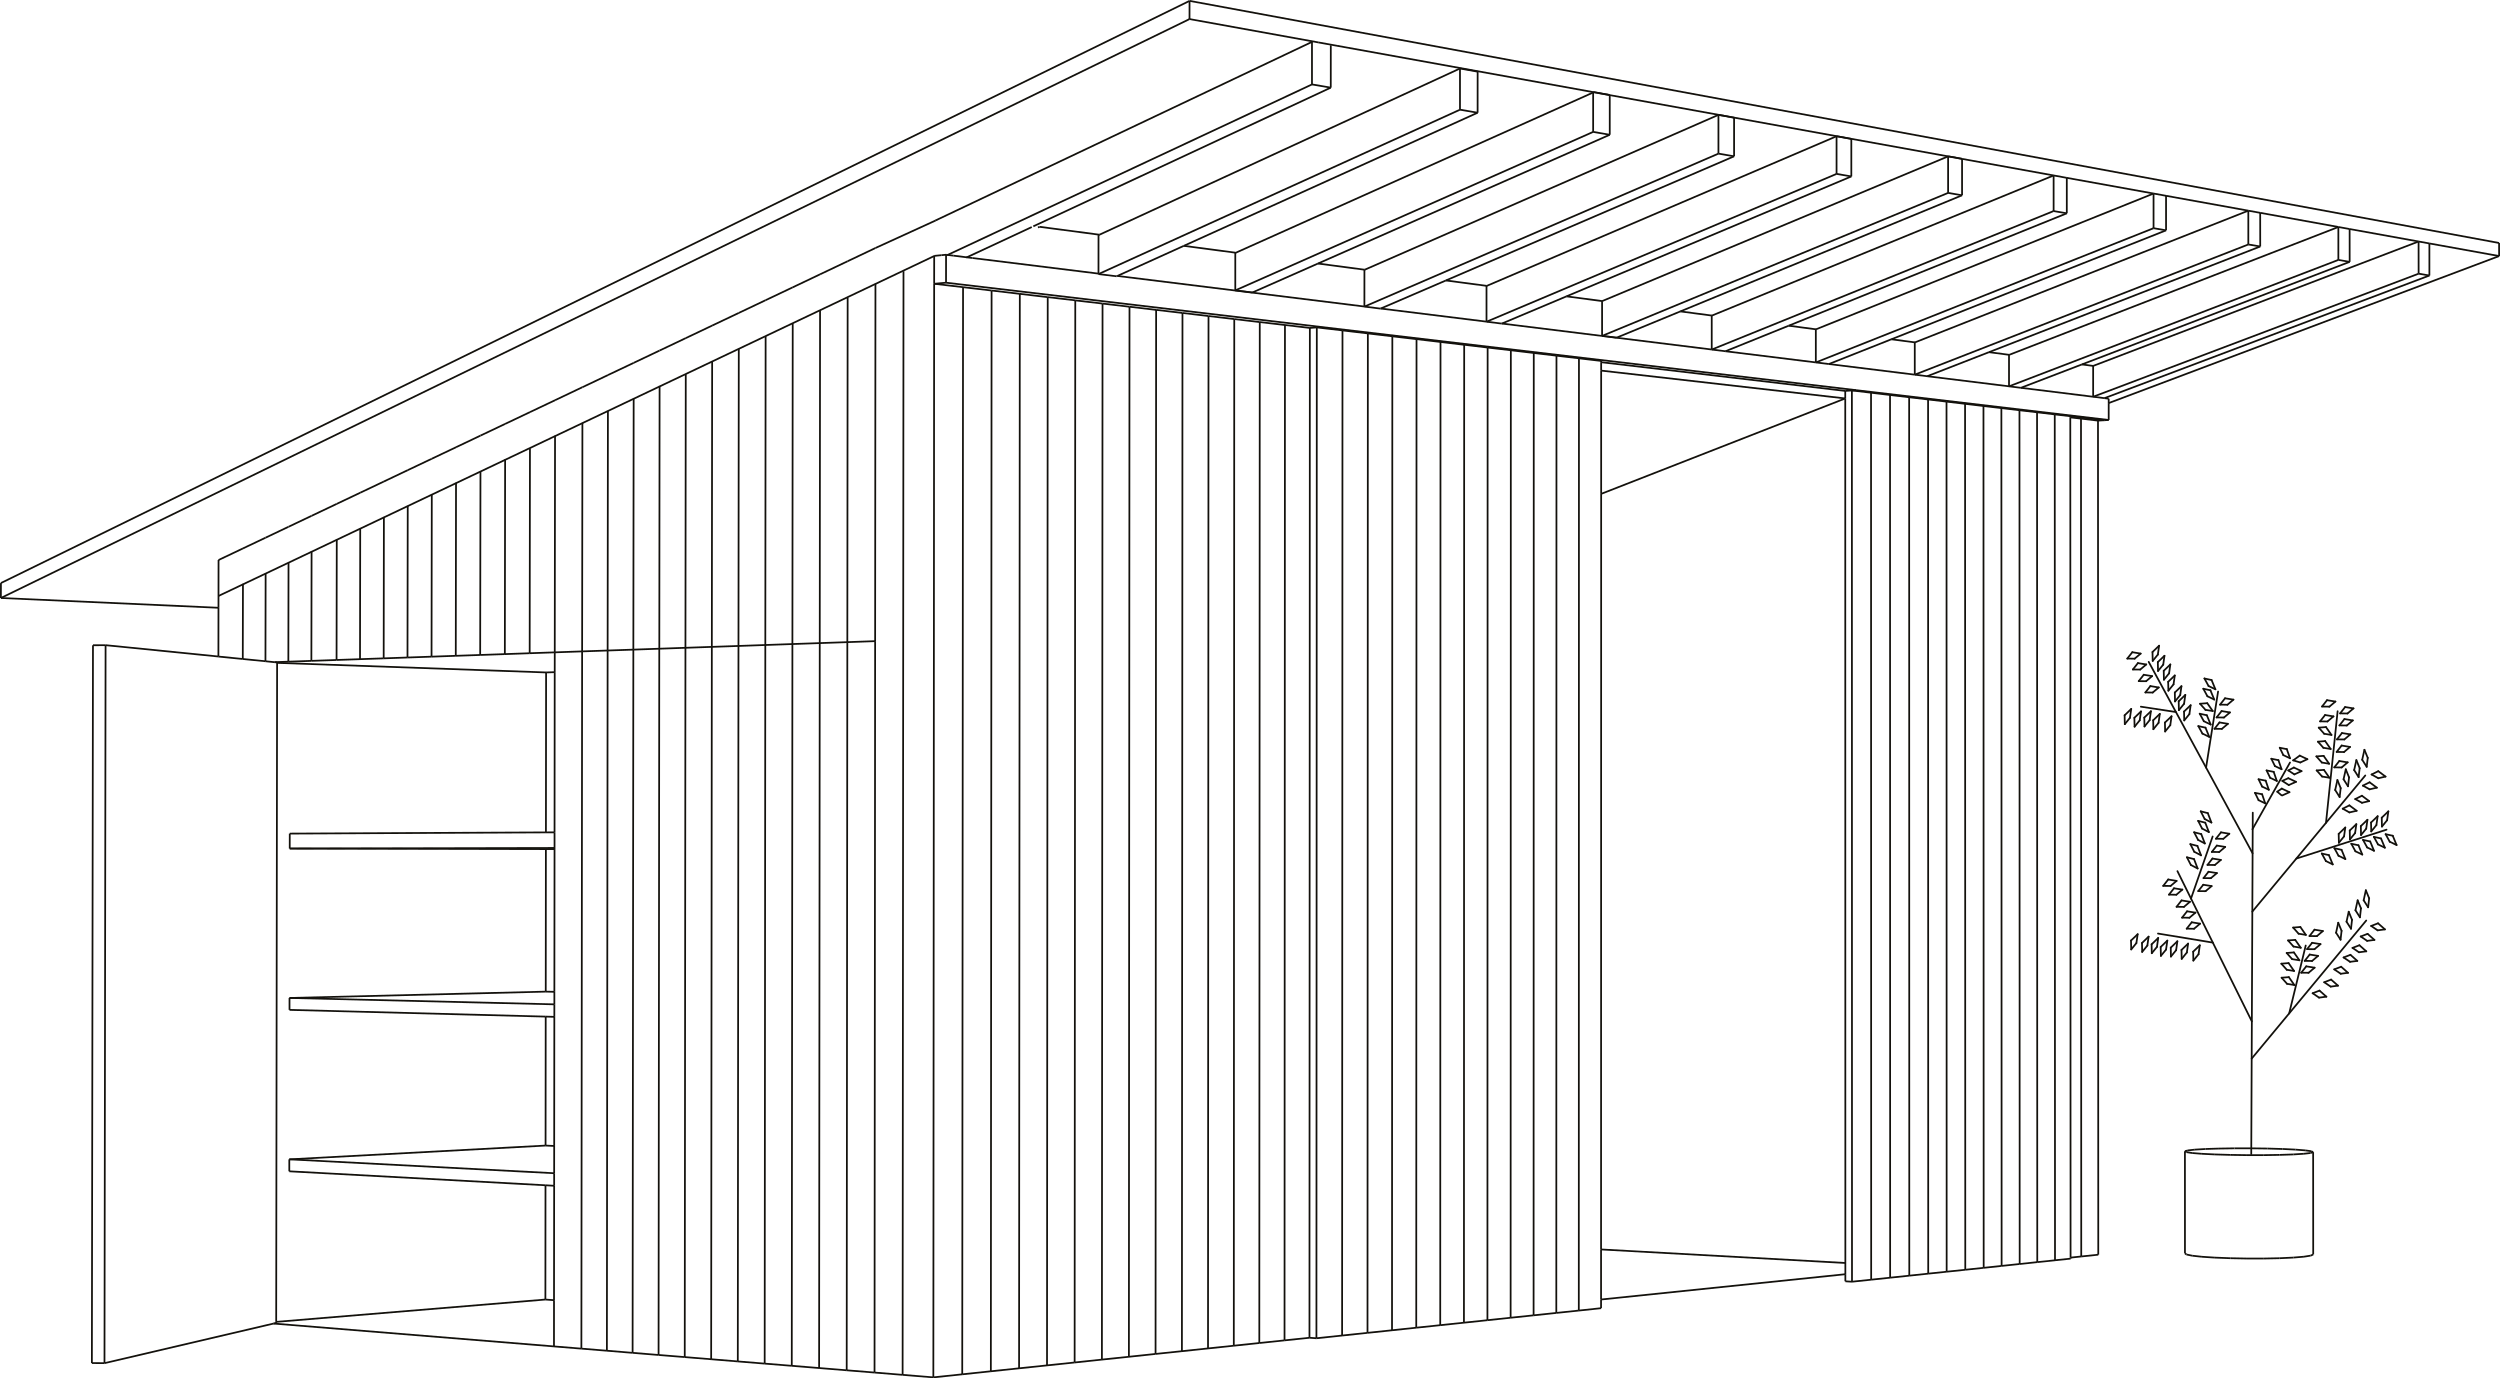 <?xml version="1.0" encoding="UTF-8"?>
<svg xmlns="http://www.w3.org/2000/svg" id="Ebene_1" viewBox="0 0 707.75 390.18">
  <defs>
    <style>.cls-1{stroke:#12100b;stroke-linecap:round;stroke-linejoin:round;}.cls-1,.cls-2{fill:none;stroke-width:.5px;}.cls-2{stroke:#13110c;stroke-miterlimit:10;}</style>
  </defs>
  <line class="cls-2" x1="451.02" y1="26.08" x2="455.72" y2="26.93"></line>
  <line class="cls-2" x1="551.51" y1="44.27" x2="555.46" y2="44.98"></line>
  <line class="cls-2" x1="77.43" y1="374.7" x2="156.83" y2="381.17"></line>
  <line class="cls-2" x1="247.58" y1="388.57" x2="255.53" y2="389.22"></line>
  <line class="cls-2" x1="453.26" y1="353.72" x2="522.42" y2="357.55"></line>
  <line class="cls-2" x1="264.23" y1="389.93" x2="264.46" y2="80.34"></line>
  <line class="cls-2" x1="247.58" y1="388.57" x2="247.75" y2="181.51"></line>
  <line class="cls-2" x1="264.47" y1="72.48" x2="61.87" y2="168.71"></line>
  <line class="cls-2" x1="264.23" y1="389.93" x2="272.41" y2="389.07"></line>
  <line class="cls-2" x1="336.75" y1="5.4" x2=".25" y2="169.29"></line>
  <line class="cls-2" x1=".26" y1="165.06" x2="336.76" y2=".25"></line>
  <line class="cls-2" x1="707.5" y1="72.49" x2="596.97" y2="114.11"></line>
  <line class="cls-2" x1=".25" y1="169.29" x2=".26" y2="165.06"></line>
  <line class="cls-2" x1=".25" y1="169.29" x2="61.85" y2="172.06"></line>
  <line class="cls-2" x1="707.5" y1="72.49" x2="707.49" y2="68.79"></line>
  <line class="cls-2" x1="707.49" y1="68.79" x2="336.76" y2=".25"></line>
  <line class="cls-2" x1="336.76" y1=".25" x2="336.75" y2="5.4"></line>
  <line class="cls-2" x1="707.5" y1="72.49" x2="687.76" y2="68.92"></line>
  <line class="cls-2" x1="593.94" y1="119.08" x2="589.13" y2="118.51"></line>
  <line class="cls-2" x1="596.97" y1="118.9" x2="525.52" y2="110.46"></line>
  <line class="cls-2" x1="593.94" y1="119.08" x2="595.76" y2="118.97"></line>
  <line class="cls-2" x1="264.46" y1="80.34" x2="267.82" y2="80.03"></line>
  <line class="cls-2" x1="264.46" y1="80.34" x2="264.47" y2="72.44"></line>
  <line class="cls-2" x1="77.69" y1="187.46" x2="81.63" y2="187.32"></line>
  <line class="cls-2" x1="522.39" y1="110.67" x2="453.29" y2="102.54"></line>
  <line class="cls-2" x1="272.41" y1="389.07" x2="272.64" y2="81.3"></line>
  <line class="cls-2" x1="272.41" y1="389.07" x2="280.51" y2="388.21"></line>
  <line class="cls-2" x1="272.64" y1="81.3" x2="264.46" y2="80.34"></line>
  <line class="cls-2" x1="280.72" y1="82.25" x2="272.64" y2="81.3"></line>
  <line class="cls-2" x1="280.51" y1="388.21" x2="288.51" y2="387.37"></line>
  <line class="cls-2" x1="280.51" y1="388.21" x2="280.72" y2="82.25"></line>
  <line class="cls-2" x1="288.71" y1="83.19" x2="280.72" y2="82.25"></line>
  <line class="cls-2" x1="288.5" y1="387.37" x2="296.41" y2="386.54"></line>
  <line class="cls-2" x1="592.57" y1="112.32" x2="595.77" y2="112.72"></line>
  <line class="cls-2" x1="687.76" y1="78" x2="684.71" y2="77.48"></line>
  <line class="cls-2" x1="684.7" y1="68.37" x2="684.71" y2="77.48"></line>
  <line class="cls-2" x1="592.57" y1="103.59" x2="684.7" y2="68.37"></line>
  <line class="cls-2" x1="592.57" y1="112.32" x2="684.71" y2="77.48"></line>
  <line class="cls-2" x1="687.76" y1="78" x2="595.77" y2="112.72"></line>
  <line class="cls-2" x1="687.76" y1="68.92" x2="687.76" y2="78"></line>
  <line class="cls-2" x1="596.97" y1="112.87" x2="595.77" y2="112.72"></line>
  <line class="cls-2" x1="687.76" y1="68.92" x2="684.7" y2="68.37"></line>
  <line class="cls-2" x1="294.29" y1="64.21" x2="311.25" y2="66.45"></line>
  <line class="cls-2" x1="335.13" y1="69.6" x2="349.71" y2="71.53"></line>
  <line class="cls-2" x1="373.11" y1="74.61" x2="386.35" y2="76.36"></line>
  <line class="cls-2" x1="409.33" y1="79.4" x2="420.91" y2="80.93"></line>
  <line class="cls-2" x1="443.46" y1="83.9" x2="453.57" y2="85.24"></line>
  <line class="cls-2" x1="475.7" y1="88.16" x2="484.64" y2="89.34"></line>
  <line class="cls-2" x1="506.37" y1="92.21" x2="514.1" y2="93.23"></line>
  <line class="cls-2" x1="535.44" y1="96.05" x2="542.12" y2="96.93"></line>
  <line class="cls-2" x1="563.07" y1="99.7" x2="568.8" y2="100.45"></line>
  <line class="cls-2" x1="589.38" y1="103.17" x2="592.57" y2="103.59"></line>
  <line class="cls-2" x1="275.32" y1="73.05" x2="310.98" y2="77.46"></line>
  <line class="cls-2" x1="373.18" y1="12" x2="336.75" y2="5.4"></line>
  <line class="cls-2" x1="378.51" y1="12.96" x2="373.18" y2="12"></line>
  <line class="cls-2" x1="376.75" y1="12.82" x2="376.74" y2="24.81"></line>
  <line class="cls-2" x1="376.74" y1="24.81" x2="371.42" y2="23.9"></line>
  <line class="cls-2" x1="371.42" y1="23.9" x2="268.12" y2="72.24"></line>
  <line class="cls-2" x1="371.42" y1="23.9" x2="371.42" y2="11.86"></line>
  <line class="cls-2" x1="267.83" y1="72.12" x2="269.88" y2="72.37"></line>
  <line class="cls-2" x1="269.88" y1="72.37" x2="275.32" y2="73.05"></line>
  <line class="cls-2" x1="316.32" y1="78.12" x2="386.26" y2="86.78"></line>
  <line class="cls-2" x1="390.87" y1="87.35" x2="420.83" y2="91.06"></line>
  <line class="cls-2" x1="425.18" y1="91.6" x2="484.59" y2="98.95"></line>
  <line class="cls-2" x1="310.99" y1="66.54" x2="311.04" y2="66.54"></line>
  <line class="cls-2" x1="316.11" y1="78.22" x2="310.98" y2="77.59"></line>
  <line class="cls-2" x1="310.98" y1="77.59" x2="310.98" y2="77.46"></line>
  <line class="cls-2" x1="310.98" y1="77.46" x2="310.99" y2="66.57"></line>
  <line class="cls-2" x1="310.99" y1="66.57" x2="310.99" y2="66.54"></line>
  <line class="cls-2" x1="418.32" y1="20.29" x2="413.32" y2="19.39"></line>
  <line class="cls-2" x1="413.32" y1="19.39" x2="413.32" y2="31.05"></line>
  <line class="cls-2" x1="413.32" y1="31.05" x2="418.31" y2="31.91"></line>
  <line class="cls-2" x1="418.31" y1="31.91" x2="418.32" y2="20.29"></line>
  <line class="cls-2" x1="310.98" y1="77.59" x2="413.32" y2="31.05"></line>
  <line class="cls-2" x1="455.72" y1="26.89" x2="451.02" y2="26.04"></line>
  <line class="cls-2" x1="451.02" y1="37.34" x2="455.72" y2="38.15"></line>
  <line class="cls-2" x1="349.71" y1="82.21" x2="451.02" y2="37.34"></line>
  <line class="cls-2" x1="349.63" y1="71.65" x2="450.97" y2="26.21"></line>
  <line class="cls-2" x1="349.71" y1="82.21" x2="354.54" y2="82.81"></line>
  <line class="cls-2" x1="490.92" y1="33.32" x2="486.49" y2="32.52"></line>
  <line class="cls-2" x1="486.49" y1="32.52" x2="486.49" y2="43.49"></line>
  <line class="cls-2" x1="486.49" y1="43.49" x2="490.92" y2="44.25"></line>
  <line class="cls-2" x1="490.92" y1="44.25" x2="490.92" y2="33.32"></line>
  <line class="cls-2" x1="386.26" y1="86.8" x2="486.49" y2="43.49"></line>
  <line class="cls-2" x1="386.26" y1="86.8" x2="390.83" y2="87.37"></line>
  <line class="cls-2" x1="524.11" y1="39.33" x2="519.93" y2="38.57"></line>
  <line class="cls-2" x1="519.93" y1="38.57" x2="519.93" y2="49.23"></line>
  <line class="cls-2" x1="519.93" y1="49.23" x2="524.11" y2="49.95"></line>
  <line class="cls-2" x1="524.11" y1="49.95" x2="524.11" y2="39.33"></line>
  <line class="cls-2" x1="420.83" y1="91.08" x2="519.93" y2="49.23"></line>
  <line class="cls-2" x1="420.83" y1="91.08" x2="425.15" y2="91.61"></line>
  <line class="cls-2" x1="555.46" y1="44.96" x2="551.51" y2="44.25"></line>
  <line class="cls-2" x1="551.51" y1="54.61" x2="555.46" y2="55.29"></line>
  <line class="cls-2" x1="453.55" y1="95.09" x2="551.51" y2="54.61"></line>
  <line class="cls-2" x1="453.55" y1="95.09" x2="457.65" y2="95.6"></line>
  <line class="cls-2" x1="585.11" y1="50.35" x2="581.38" y2="49.67"></line>
  <line class="cls-2" x1="581.38" y1="49.67" x2="581.38" y2="59.75"></line>
  <line class="cls-2" x1="581.38" y1="59.75" x2="585.11" y2="60.39"></line>
  <line class="cls-2" x1="585.11" y1="60.39" x2="585.11" y2="50.35"></line>
  <line class="cls-2" x1="484.59" y1="98.96" x2="581.38" y2="59.75"></line>
  <line class="cls-2" x1="484.59" y1="98.96" x2="488.47" y2="99.44"></line>
  <line class="cls-2" x1="484.59" y1="98.96" x2="484.59" y2="98.85"></line>
  <line class="cls-2" x1="484.59" y1="98.85" x2="484.59" y2="89.36"></line>
  <line class="cls-2" x1="613.21" y1="55.43" x2="609.67" y2="54.79"></line>
  <line class="cls-2" x1="609.67" y1="54.79" x2="609.67" y2="64.6"></line>
  <line class="cls-2" x1="609.67" y1="64.6" x2="613.21" y2="65.21"></line>
  <line class="cls-2" x1="613.21" y1="65.21" x2="613.21" y2="55.43"></line>
  <line class="cls-2" x1="514.06" y1="102.6" x2="609.67" y2="64.6"></line>
  <line class="cls-2" x1="514.06" y1="102.6" x2="517.75" y2="103.06"></line>
  <line class="cls-2" x1="639.86" y1="60.25" x2="636.5" y2="59.65"></line>
  <line class="cls-2" x1="636.5" y1="59.64" x2="636.5" y2="69.21"></line>
  <line class="cls-2" x1="636.5" y1="69.21" x2="639.87" y2="69.78"></line>
  <line class="cls-2" x1="639.87" y1="69.78" x2="639.86" y2="60.25"></line>
  <line class="cls-2" x1="542.07" y1="106.07" x2="636.5" y2="69.21"></line>
  <line class="cls-2" x1="542.07" y1="106.07" x2="545.59" y2="106.51"></line>
  <line class="cls-2" x1="665.19" y1="64.84" x2="661.99" y2="64.26"></line>
  <line class="cls-2" x1="661.99" y1="64.26" x2="661.99" y2="73.58"></line>
  <line class="cls-2" x1="661.99" y1="73.58" x2="665.19" y2="74.13"></line>
  <line class="cls-2" x1="665.19" y1="74.13" x2="665.18" y2="64.84"></line>
  <line class="cls-2" x1="568.75" y1="109.37" x2="661.99" y2="73.58"></line>
  <line class="cls-2" x1="568.75" y1="109.37" x2="572.1" y2="109.79"></line>
  <line class="cls-2" x1="592.57" y1="112.32" x2="592.57" y2="103.59"></line>
  <line class="cls-2" x1="296.41" y1="386.54" x2="296.61" y2="84.12"></line>
  <line class="cls-2" x1="304.23" y1="385.72" x2="304.41" y2="85.03"></line>
  <line class="cls-2" x1="288.5" y1="387.37" x2="288.71" y2="83.19"></line>
  <line class="cls-2" x1="296.61" y1="84.12" x2="288.71" y2="83.19"></line>
  <line class="cls-2" x1="304.41" y1="85.03" x2="296.61" y2="84.12"></line>
  <line class="cls-2" x1="296.41" y1="386.54" x2="304.22" y2="385.72"></line>
  <line class="cls-2" x1="304.23" y1="385.72" x2="311.95" y2="384.9"></line>
  <line class="cls-2" x1="319.59" y1="384.1" x2="319.76" y2="86.84"></line>
  <line class="cls-2" x1="311.95" y1="384.9" x2="312.13" y2="85.94"></line>
  <line class="cls-2" x1="319.76" y1="86.84" x2="312.13" y2="85.94"></line>
  <line class="cls-2" x1="319.59" y1="384.1" x2="327.14" y2="383.3"></line>
  <line class="cls-2" x1="311.95" y1="384.9" x2="319.59" y2="384.1"></line>
  <line class="cls-2" x1="312.13" y1="85.94" x2="304.41" y2="85.04"></line>
  <line class="cls-2" x1="334.6" y1="382.52" x2="334.76" y2="88.6"></line>
  <line class="cls-2" x1="327.14" y1="383.3" x2="327.3" y2="87.73"></line>
  <line class="cls-2" x1="334.76" y1="88.6" x2="327.3" y2="87.73"></line>
  <line class="cls-2" x1="334.6" y1="382.52" x2="341.99" y2="381.74"></line>
  <line class="cls-2" x1="327.14" y1="383.3" x2="334.6" y2="382.52"></line>
  <line class="cls-2" x1="327.3" y1="87.73" x2="319.76" y2="86.84"></line>
  <line class="cls-2" x1="349.29" y1="380.97" x2="349.42" y2="90.33"></line>
  <line class="cls-2" x1="341.99" y1="381.74" x2="342.13" y2="89.47"></line>
  <line class="cls-2" x1="349.42" y1="90.33" x2="342.13" y2="89.47"></line>
  <line class="cls-2" x1="349.29" y1="380.97" x2="356.51" y2="380.21"></line>
  <line class="cls-2" x1="341.99" y1="381.74" x2="349.29" y2="380.97"></line>
  <line class="cls-2" x1="342.13" y1="89.47" x2="334.76" y2="88.6"></line>
  <line class="cls-2" x1="356.51" y1="380.21" x2="356.64" y2="91.18"></line>
  <line class="cls-2" x1="363.65" y1="379.46" x2="363.77" y2="92.01"></line>
  <line class="cls-2" x1="356.64" y1="91.18" x2="349.42" y2="90.33"></line>
  <line class="cls-2" x1="363.77" y1="92.01" x2="356.64" y2="91.18"></line>
  <line class="cls-2" x1="356.51" y1="380.21" x2="363.65" y2="379.46"></line>
  <line class="cls-2" x1="363.65" y1="379.46" x2="370.71" y2="378.72"></line>
  <line class="cls-2" x1="370.71" y1="378.72" x2="370.82" y2="92.84"></line>
  <line class="cls-2" x1="370.82" y1="92.84" x2="363.77" y2="92.01"></line>
  <line class="cls-2" x1="589.2" y1="355.71" x2="589.13" y2="118.51"></line>
  <line class="cls-2" x1="594.02" y1="355.2" x2="593.94" y2="119.08"></line>
  <line class="cls-2" x1="589.2" y1="355.71" x2="594.02" y2="355.2"></line>
  <line class="cls-2" x1="589.13" y1="118.51" x2="586.1" y2="118.16"></line>
  <line class="cls-2" x1="586.18" y1="356.03" x2="589.2" y2="355.71"></line>
  <line class="cls-2" x1="372.68" y1="378.86" x2="379.95" y2="378.09"></line>
  <line class="cls-2" x1="372.68" y1="378.86" x2="372.79" y2="92.69"></line>
  <line class="cls-2" x1="370.71" y1="378.72" x2="372.68" y2="378.86"></line>
  <line class="cls-2" x1="370.82" y1="92.84" x2="372.79" y2="92.69"></line>
  <line class="cls-2" x1="453.29" y1="102.18" x2="447" y2="101.44"></line>
  <line class="cls-2" x1="446.96" y1="371.02" x2="447" y2="101.44"></line>
  <line class="cls-2" x1="446.96" y1="371.02" x2="453.26" y2="370.35"></line>
  <line class="cls-2" x1="447" y1="101.44" x2="440.64" y2="100.69"></line>
  <line class="cls-2" x1="440.59" y1="371.69" x2="440.64" y2="100.69"></line>
  <line class="cls-2" x1="440.59" y1="371.69" x2="446.96" y2="371.02"></line>
  <line class="cls-2" x1="440.64" y1="100.69" x2="434.21" y2="99.93"></line>
  <line class="cls-2" x1="434.16" y1="372.37" x2="434.21" y2="99.93"></line>
  <line class="cls-2" x1="434.16" y1="372.37" x2="440.59" y2="371.69"></line>
  <line class="cls-2" x1="434.21" y1="99.93" x2="427.72" y2="99.16"></line>
  <line class="cls-2" x1="427.66" y1="373.05" x2="427.72" y2="99.16"></line>
  <line class="cls-2" x1="427.66" y1="373.05" x2="434.16" y2="372.37"></line>
  <line class="cls-2" x1="427.72" y1="99.16" x2="421.15" y2="98.39"></line>
  <line class="cls-2" x1="421.09" y1="373.75" x2="421.15" y2="98.39"></line>
  <line class="cls-2" x1="421.09" y1="373.75" x2="427.66" y2="373.05"></line>
  <line class="cls-2" x1="421.15" y1="98.39" x2="414.51" y2="97.6"></line>
  <line class="cls-2" x1="414.44" y1="374.45" x2="414.51" y2="97.6"></line>
  <line class="cls-2" x1="414.44" y1="374.45" x2="421.09" y2="373.75"></line>
  <line class="cls-2" x1="414.51" y1="97.61" x2="407.81" y2="96.81"></line>
  <line class="cls-2" x1="407.73" y1="375.16" x2="407.81" y2="96.81"></line>
  <line class="cls-2" x1="407.73" y1="375.16" x2="414.44" y2="374.45"></line>
  <line class="cls-2" x1="407.81" y1="96.81" x2="401.03" y2="96.01"></line>
  <line class="cls-2" x1="400.94" y1="375.87" x2="401.02" y2="96.01"></line>
  <line class="cls-2" x1="400.94" y1="375.87" x2="407.73" y2="375.16"></line>
  <line class="cls-2" x1="401.02" y1="96.01" x2="394.17" y2="95.21"></line>
  <line class="cls-2" x1="394.08" y1="376.6" x2="394.17" y2="95.21"></line>
  <line class="cls-2" x1="394.08" y1="376.6" x2="400.94" y2="375.87"></line>
  <line class="cls-2" x1="394.17" y1="95.21" x2="387.24" y2="94.39"></line>
  <line class="cls-2" x1="387.14" y1="377.33" x2="387.24" y2="94.39"></line>
  <line class="cls-2" x1="387.14" y1="377.33" x2="394.08" y2="376.6"></line>
  <line class="cls-2" x1="387.24" y1="94.39" x2="380.06" y2="93.54"></line>
  <line class="cls-2" x1="379.95" y1="378.09" x2="380.06" y2="93.54"></line>
  <line class="cls-2" x1="379.95" y1="378.09" x2="387.14" y2="377.33"></line>
  <line class="cls-2" x1="380.06" y1="93.54" x2="372.79" y2="92.69"></line>
  <line class="cls-2" x1="522.39" y1="112.8" x2="453.29" y2="139.81"></line>
  <line class="cls-2" x1="525.52" y1="110.46" x2="267.82" y2="80.03"></line>
  <line class="cls-2" x1="595.76" y1="118.97" x2="596.97" y2="118.9"></line>
  <line class="cls-2" x1="524.27" y1="110.54" x2="525.52" y2="110.46"></line>
  <line class="cls-2" x1="524.27" y1="110.54" x2="524.3" y2="362.85"></line>
  <line class="cls-2" x1="524.27" y1="110.54" x2="529.69" y2="111.18"></line>
  <line class="cls-2" x1="524.3" y1="362.85" x2="529.73" y2="362.28"></line>
  <line class="cls-2" x1="586.1" y1="117.83" x2="595.76" y2="118.97"></line>
  <line class="cls-2" x1="529.73" y1="362.28" x2="535.1" y2="361.71"></line>
  <line class="cls-2" x1="529.69" y1="111.18" x2="535.07" y2="111.82"></line>
  <line class="cls-2" x1="529.73" y1="362.28" x2="529.69" y2="111.18"></line>
  <line class="cls-2" x1="535.1" y1="361.71" x2="535.07" y2="111.82"></line>
  <line class="cls-2" x1="535.1" y1="361.71" x2="540.52" y2="361.14"></line>
  <line class="cls-2" x1="535.07" y1="111.82" x2="540.48" y2="112.46"></line>
  <line class="cls-2" x1="540.52" y1="361.14" x2="540.48" y2="112.46"></line>
  <line class="cls-2" x1="540.52" y1="361.14" x2="545.88" y2="360.57"></line>
  <line class="cls-2" x1="540.48" y1="112.46" x2="545.83" y2="113.09"></line>
  <line class="cls-2" x1="545.88" y1="360.57" x2="551.11" y2="360.02"></line>
  <line class="cls-2" x1="545.84" y1="113.09" x2="551.06" y2="113.7"></line>
  <line class="cls-2" x1="157.05" y1="184.68" x2="164.8" y2="184.41"></line>
  <line class="cls-2" x1="156.83" y1="381.17" x2="164.58" y2="381.8"></line>
  <line class="cls-2" x1="545.88" y1="360.57" x2="545.84" y2="113.09"></line>
  <line class="cls-2" x1="561.58" y1="358.92" x2="561.52" y2="114.94"></line>
  <line class="cls-2" x1="556.37" y1="359.47" x2="556.31" y2="114.32"></line>
  <line class="cls-2" x1="551.1" y1="360.02" x2="551.06" y2="113.7"></line>
  <line class="cls-2" x1="561.58" y1="358.92" x2="566.66" y2="358.38"></line>
  <line class="cls-2" x1="556.37" y1="359.47" x2="561.58" y2="358.92"></line>
  <line class="cls-2" x1="551.1" y1="360.02" x2="556.37" y2="359.47"></line>
  <line class="cls-2" x1="561.52" y1="114.94" x2="566.59" y2="115.53"></line>
  <line class="cls-2" x1="556.31" y1="114.32" x2="561.52" y2="114.94"></line>
  <line class="cls-2" x1="551.06" y1="113.7" x2="556.31" y2="114.32"></line>
  <line class="cls-2" x1="566.66" y1="358.38" x2="566.59" y2="115.53"></line>
  <line class="cls-2" x1="571.77" y1="357.84" x2="571.71" y2="116.14"></line>
  <line class="cls-2" x1="576.75" y1="357.31" x2="581.77" y2="356.79"></line>
  <line class="cls-2" x1="566.66" y1="358.38" x2="571.77" y2="357.84"></line>
  <line class="cls-2" x1="576.69" y1="116.72" x2="581.7" y2="117.32"></line>
  <line class="cls-2" x1="566.6" y1="115.53" x2="571.71" y2="116.14"></line>
  <line class="cls-2" x1="571.77" y1="357.84" x2="576.75" y2="357.31"></line>
  <line class="cls-2" x1="571.71" y1="116.14" x2="576.68" y2="116.72"></line>
  <line class="cls-2" x1="576.75" y1="357.31" x2="576.69" y2="116.72"></line>
  <line class="cls-2" x1="581.77" y1="356.78" x2="581.7" y2="117.31"></line>
  <line class="cls-2" x1="581.77" y1="356.78" x2="586.18" y2="356.32"></line>
  <line class="cls-2" x1="581.7" y1="117.32" x2="586.1" y2="117.83"></line>
  <line class="cls-2" x1="524.27" y1="110.54" x2="522.39" y2="110.67"></line>
  <line class="cls-2" x1="522.42" y1="362.74" x2="524.3" y2="362.85"></line>
  <line class="cls-2" x1="239.7" y1="387.93" x2="239.88" y2="181.79"></line>
  <line class="cls-2" x1="239.88" y1="181.79" x2="247.75" y2="181.51"></line>
  <line class="cls-2" x1="239.7" y1="387.93" x2="247.58" y2="388.57"></line>
  <line class="cls-2" x1="231.89" y1="387.29" x2="232.07" y2="182.06"></line>
  <line class="cls-2" x1="232.07" y1="182.06" x2="239.88" y2="181.79"></line>
  <line class="cls-2" x1="231.89" y1="387.29" x2="239.7" y2="387.93"></line>
  <line class="cls-2" x1="224.15" y1="386.66" x2="224.33" y2="182.33"></line>
  <line class="cls-2" x1="224.33" y1="182.33" x2="232.07" y2="182.06"></line>
  <line class="cls-2" x1="224.15" y1="386.66" x2="231.89" y2="387.29"></line>
  <line class="cls-2" x1="247.75" y1="181.51" x2="247.84" y2="80.32"></line>
  <line class="cls-2" x1="247.84" y1="70.21" x2="239.97" y2="73.95"></line>
  <line class="cls-2" x1="208.87" y1="385.42" x2="209.06" y2="182.87"></line>
  <line class="cls-2" x1="216.48" y1="386.04" x2="216.66" y2="182.6"></line>
  <line class="cls-2" x1="209.06" y1="182.87" x2="216.66" y2="182.6"></line>
  <line class="cls-2" x1="208.87" y1="385.42" x2="216.48" y2="386.04"></line>
  <line class="cls-2" x1="216.66" y1="182.6" x2="224.33" y2="182.33"></line>
  <line class="cls-2" x1="216.48" y1="386.04" x2="224.15" y2="386.66"></line>
  <line class="cls-2" x1="201.33" y1="384.8" x2="201.52" y2="183.13"></line>
  <line class="cls-2" x1="193.85" y1="384.19" x2="194.05" y2="183.39"></line>
  <line class="cls-2" x1="201.52" y1="183.13" x2="209.06" y2="182.87"></line>
  <line class="cls-2" x1="194.05" y1="183.39" x2="201.52" y2="183.13"></line>
  <line class="cls-2" x1="201.33" y1="384.8" x2="208.87" y2="385.42"></line>
  <line class="cls-2" x1="193.85" y1="384.19" x2="201.33" y2="384.8"></line>
  <line class="cls-2" x1="186.44" y1="383.59" x2="186.64" y2="183.65"></line>
  <line class="cls-2" x1="179.09" y1="382.99" x2="179.3" y2="183.91"></line>
  <line class="cls-2" x1="186.65" y1="183.65" x2="194.05" y2="183.39"></line>
  <line class="cls-2" x1="179.3" y1="183.91" x2="186.65" y2="183.65"></line>
  <line class="cls-2" x1="186.44" y1="383.59" x2="193.85" y2="384.19"></line>
  <line class="cls-2" x1="179.09" y1="382.99" x2="186.44" y2="383.59"></line>
  <line class="cls-2" x1="164.59" y1="381.8" x2="164.8" y2="184.41"></line>
  <line class="cls-2" x1="171.81" y1="382.39" x2="172.02" y2="184.16"></line>
  <line class="cls-2" x1="164.8" y1="184.41" x2="172.02" y2="184.16"></line>
  <line class="cls-2" x1="164.59" y1="381.8" x2="171.81" y2="382.39"></line>
  <line class="cls-2" x1="172.02" y1="184.16" x2="179.3" y2="183.91"></line>
  <line class="cls-2" x1="171.81" y1="382.39" x2="179.09" y2="382.99"></line>
  <line class="cls-2" x1="255.53" y1="389.22" x2="264.22" y2="389.93"></line>
  <line class="cls-2" x1="255.53" y1="389.22" x2="255.78" y2="76.77"></line>
  <line class="cls-2" x1="239.97" y1="73.95" x2="232.16" y2="77.66"></line>
  <line class="cls-2" x1="239.88" y1="181.79" x2="239.97" y2="84.27"></line>
  <line class="cls-2" x1="26.01" y1="385.88" x2="26.32" y2="182.67"></line>
  <line class="cls-2" x1="29.58" y1="385.91" x2="29.89" y2="182.65"></line>
  <line class="cls-2" x1="26.01" y1="385.88" x2="29.58" y2="385.91"></line>
  <line class="cls-2" x1="26.32" y1="182.67" x2="29.89" y2="182.65"></line>
  <line class="cls-2" x1="78.45" y1="187.66" x2="154.6" y2="190.37"></line>
  <line class="cls-2" x1="154.4" y1="367.9" x2="156.84" y2="368.08"></line>
  <line class="cls-2" x1="154.6" y1="190.37" x2="154.55" y2="235.65"></line>
  <line class="cls-2" x1="154.4" y1="367.9" x2="78.19" y2="374.22"></line>
  <line class="cls-2" x1="154.6" y1="190.37" x2="157.04" y2="190.29"></line>
  <line class="cls-2" x1="232.16" y1="77.66" x2="224.42" y2="81.34"></line>
  <line class="cls-2" x1="232.07" y1="182.06" x2="232.16" y2="87.9"></line>
  <line class="cls-2" x1="224.42" y1="81.34" x2="216.75" y2="84.98"></line>
  <line class="cls-2" x1="224.33" y1="182.33" x2="224.42" y2="91.52"></line>
  <line class="cls-2" x1="216.75" y1="84.98" x2="209.15" y2="88.59"></line>
  <line class="cls-2" x1="216.66" y1="182.6" x2="216.75" y2="95.21"></line>
  <line class="cls-2" x1="522.42" y1="360.73" x2="453.26" y2="367.89"></line>
  <line class="cls-2" x1="154.43" y1="335.55" x2="154.4" y2="367.9"></line>
  <line class="cls-2" x1="81.9" y1="328.21" x2="156.88" y2="332.14"></line>
  <line class="cls-2" x1="154.45" y1="324.31" x2="81.9" y2="328.21"></line>
  <line class="cls-2" x1="154.45" y1="324.31" x2="156.89" y2="324.42"></line>
  <line class="cls-2" x1="81.9" y1="331.6" x2="81.9" y2="328.21"></line>
  <line class="cls-2" x1="154.49" y1="287.8" x2="154.45" y2="324.31"></line>
  <line class="cls-2" x1="154.5" y1="280.73" x2="156.94" y2="280.78"></line>
  <line class="cls-2" x1="154.5" y1="280.73" x2="81.96" y2="282.52"></line>
  <line class="cls-2" x1="81.96" y1="282.52" x2="156.94" y2="284.33"></line>
  <line class="cls-2" x1="81.96" y1="285.9" x2="81.96" y2="282.52"></line>
  <line class="cls-2" x1="154.54" y1="240.38" x2="156.99" y2="240.38"></line>
  <line class="cls-2" x1="154.54" y1="240.38" x2="82.02" y2="240.22"></line>
  <line class="cls-2" x1="82.02" y1="240.22" x2="156.99" y2="240.06"></line>
  <line class="cls-2" x1="154.54" y1="240.38" x2="154.5" y2="280.73"></line>
  <line class="cls-2" x1="82.02" y1="240.22" x2="82.03" y2="235.99"></line>
  <line class="cls-2" x1="209.15" y1="88.59" x2="201.61" y2="92.17"></line>
  <line class="cls-2" x1="209.06" y1="182.87" x2="209.15" y2="98.77"></line>
  <line class="cls-2" x1="201.61" y1="92.17" x2="194.14" y2="95.72"></line>
  <line class="cls-2" x1="201.52" y1="183.13" x2="201.61" y2="102.29"></line>
  <line class="cls-2" x1="194.14" y1="95.72" x2="186.73" y2="99.24"></line>
  <line class="cls-2" x1="194.05" y1="183.48" x2="194.14" y2="105.97"></line>
  <line class="cls-2" x1="186.73" y1="99.24" x2="179.38" y2="102.73"></line>
  <line class="cls-2" x1="186.65" y1="183.71" x2="186.73" y2="109.23"></line>
  <line class="cls-2" x1="179.39" y1="102.73" x2="172.1" y2="106.18"></line>
  <line class="cls-2" x1="179.3" y1="183.94" x2="179.39" y2="112.79"></line>
  <line class="cls-2" x1="172.1" y1="106.19" x2="164.88" y2="109.62"></line>
  <line class="cls-2" x1="172.02" y1="184.16" x2="172.1" y2="116.31"></line>
  <line class="cls-2" x1="164.88" y1="109.61" x2="157.13" y2="113.3"></line>
  <line class="cls-2" x1="164.8" y1="184.41" x2="164.88" y2="119.71"></line>
  <line class="cls-2" x1="157.13" y1="113.3" x2="150.03" y2="116.67"></line>
  <line class="cls-2" x1="149.95" y1="184.93" x2="150.03" y2="126.9"></line>
  <line class="cls-2" x1="135.94" y1="185.42" x2="136.02" y2="133.59"></line>
  <line class="cls-2" x1="129.03" y1="185.66" x2="129.1" y2="136.67"></line>
  <line class="cls-2" x1="101.92" y1="186.61" x2="101.98" y2="149.59"></line>
  <line class="cls-2" x1="108.62" y1="186.38" x2="108.68" y2="146.34"></line>
  <line class="cls-2" x1="122.17" y1="185.9" x2="122.24" y2="139.96"></line>
  <line class="cls-2" x1="157.05" y1="184.68" x2="157.13" y2="123.34"></line>
  <line class="cls-2" x1="95.28" y1="186.84" x2="95.34" y2="152.65"></line>
  <line class="cls-2" x1="115.36" y1="186.14" x2="115.43" y2="143.21"></line>
  <line class="cls-2" x1="142.92" y1="185.18" x2="143" y2="130.02"></line>
  <line class="cls-2" x1="149.95" y1="184.93" x2="157.05" y2="184.68"></line>
  <line class="cls-2" x1="135.94" y1="185.42" x2="142.92" y2="185.18"></line>
  <line class="cls-2" x1="88.15" y1="187.09" x2="95.28" y2="186.84"></line>
  <line class="cls-2" x1="88.21" y1="146.03" x2="81.68" y2="149.13"></line>
  <line class="cls-2" x1="95.34" y1="142.64" x2="88.21" y2="146.03"></line>
  <line class="cls-2" x1="101.98" y1="139.49" x2="95.34" y2="142.64"></line>
  <line class="cls-2" x1="108.68" y1="136.31" x2="101.98" y2="139.49"></line>
  <line class="cls-2" x1="115.43" y1="133.1" x2="108.68" y2="136.31"></line>
  <line class="cls-2" x1="122.24" y1="129.87" x2="115.43" y2="133.1"></line>
  <line class="cls-2" x1="129.1" y1="126.61" x2="122.24" y2="129.87"></line>
  <line class="cls-2" x1="136.02" y1="123.32" x2="129.1" y2="126.61"></line>
  <line class="cls-2" x1="143" y1="120.01" x2="136.02" y2="123.32"></line>
  <line class="cls-2" x1="150.03" y1="116.67" x2="143" y2="120.01"></line>
  <line class="cls-2" x1="142.92" y1="185.18" x2="149.95" y2="184.93"></line>
  <line class="cls-2" x1="129.03" y1="185.66" x2="135.94" y2="185.42"></line>
  <line class="cls-2" x1="101.92" y1="186.61" x2="108.62" y2="186.38"></line>
  <line class="cls-2" x1="95.28" y1="186.84" x2="101.92" y2="186.61"></line>
  <line class="cls-2" x1="108.62" y1="186.38" x2="115.36" y2="186.14"></line>
  <line class="cls-2" x1="122.17" y1="185.9" x2="129.03" y2="185.66"></line>
  <line class="cls-2" x1="115.36" y1="186.14" x2="122.17" y2="185.9"></line>
  <line class="cls-2" x1="88.15" y1="187.09" x2="88.21" y2="156.09"></line>
  <line class="cls-2" x1="68.73" y1="186.56" x2="68.78" y2="165.27"></line>
  <line class="cls-2" x1="81.63" y1="187.32" x2="81.68" y2="159.34"></line>
  <line class="cls-2" x1="75.15" y1="187.2" x2="75.2" y2="162.34"></line>
  <line class="cls-2" x1="81.63" y1="187.32" x2="88.15" y2="187.09"></line>
  <line class="cls-2" x1="75.2" y1="152.21" x2="68.78" y2="155.26"></line>
  <line class="cls-2" x1="81.68" y1="149.13" x2="75.2" y2="152.21"></line>
  <line class="cls-2" x1="652.24" y1="355.77" x2="654.15" y2="355.47"></line>
  <line class="cls-2" x1="654.15" y1="355.47" x2="654.87" y2="355.14"></line>
  <line class="cls-2" x1="618.56" y1="354.81" x2="618.98" y2="355.15"></line>
  <line class="cls-2" x1="618.98" y1="355.15" x2="620.62" y2="355.49"></line>
  <line class="cls-2" x1="620.62" y1="355.49" x2="623.36" y2="355.79"></line>
  <line class="cls-2" x1="623.36" y1="355.79" x2="627.04" y2="356.03"></line>
  <line class="cls-2" x1="627.04" y1="356.03" x2="631.39" y2="356.2"></line>
  <line class="cls-2" x1="631.39" y1="356.2" x2="636.12" y2="356.29"></line>
  <line class="cls-2" x1="636.12" y1="356.29" x2="640.9" y2="356.29"></line>
  <line class="cls-2" x1="640.9" y1="356.29" x2="645.38" y2="356.2"></line>
  <line class="cls-2" x1="645.37" y1="356.2" x2="649.24" y2="356.02"></line>
  <line class="cls-2" x1="649.24" y1="356.02" x2="652.24" y2="355.77"></line>
  <line class="cls-2" x1="654.14" y1="326.41" x2="654.85" y2="326.16"></line>
  <line class="cls-2" x1="652.22" y1="326.63" x2="654.14" y2="326.41"></line>
  <line class="cls-2" x1="649.23" y1="326.82" x2="652.22" y2="326.63"></line>
  <line class="cls-2" x1="645.36" y1="326.95" x2="649.23" y2="326.82"></line>
  <line class="cls-2" x1="640.88" y1="327.02" x2="645.36" y2="326.95"></line>
  <line class="cls-2" x1="636.11" y1="327.02" x2="640.88" y2="327.02"></line>
  <line class="cls-2" x1="631.38" y1="326.95" x2="636.11" y2="327.02"></line>
  <line class="cls-2" x1="627.03" y1="326.82" x2="631.38" y2="326.95"></line>
  <line class="cls-2" x1="623.35" y1="326.64" x2="627.03" y2="326.82"></line>
  <line class="cls-2" x1="620.6" y1="326.42" x2="623.35" y2="326.64"></line>
  <line class="cls-2" x1="618.97" y1="326.17" x2="620.61" y2="326.42"></line>
  <line class="cls-2" x1="618.55" y1="325.92" x2="618.97" y2="326.17"></line>
  <line class="cls-2" x1="619.37" y1="325.68" x2="618.55" y2="325.92"></line>
  <line class="cls-2" x1="621.35" y1="325.46" x2="619.37" y2="325.68"></line>
  <line class="cls-2" x1="624.35" y1="325.28" x2="621.35" y2="325.46"></line>
  <line class="cls-2" x1="628.18" y1="325.16" x2="624.35" y2="325.28"></line>
  <line class="cls-2" x1="632.56" y1="325.09" x2="628.18" y2="325.16"></line>
  <line class="cls-2" x1="637.23" y1="325.09" x2="632.57" y2="325.09"></line>
  <line class="cls-2" x1="641.85" y1="325.15" x2="637.23" y2="325.09"></line>
  <line class="cls-2" x1="646.14" y1="325.28" x2="641.86" y2="325.15"></line>
  <line class="cls-2" x1="649.81" y1="325.45" x2="646.14" y2="325.27"></line>
  <line class="cls-2" x1="652.6" y1="325.67" x2="649.81" y2="325.45"></line>
  <line class="cls-2" x1="654.32" y1="325.91" x2="652.6" y2="325.67"></line>
  <line class="cls-2" x1="654.85" y1="326.16" x2="654.32" y2="325.91"></line>
  <line class="cls-2" x1="654.87" y1="355.14" x2="654.85" y2="326.16"></line>
  <line class="cls-2" x1="618.56" y1="354.81" x2="618.55" y2="325.92"></line>
  <line class="cls-2" x1="61.83" y1="185.86" x2="61.85" y2="172.06"></line>
  <line class="cls-2" x1="61.85" y1="172.06" x2="61.87" y2="158.54"></line>
  <line class="cls-2" x1="596.97" y1="118.9" x2="596.97" y2="114.11"></line>
  <line class="cls-2" x1="596.97" y1="114.11" x2="596.97" y2="112.87"></line>
  <line class="cls-2" x1="267.83" y1="72.12" x2="266.52" y2="72.24"></line>
  <line class="cls-2" x1="266.52" y1="72.24" x2="264.47" y2="72.44"></line>
  <line class="cls-2" x1="451.02" y1="26.08" x2="378.51" y2="12.96"></line>
  <line class="cls-2" x1="376.74" y1="24.81" x2="292.53" y2="64.07"></line>
  <line class="cls-2" x1="488.47" y1="99.44" x2="514.06" y2="102.6"></line>
  <line class="cls-2" x1="413.32" y1="19.39" x2="311.25" y2="66.45"></line>
  <line class="cls-2" x1="316.32" y1="78.12" x2="316.11" y2="78.22"></line>
  <line class="cls-2" x1="451.02" y1="26.03" x2="451.02" y2="26.08"></line>
  <line class="cls-2" x1="451.02" y1="26.08" x2="451.02" y2="37.34"></line>
  <line class="cls-2" x1="455.72" y1="38.15" x2="455.72" y2="26.93"></line>
  <line class="cls-2" x1="455.72" y1="26.93" x2="455.72" y2="26.89"></line>
  <line class="cls-2" x1="455.72" y1="38.15" x2="373.11" y2="74.61"></line>
  <line class="cls-2" x1="373.11" y1="74.61" x2="354.54" y2="82.81"></line>
  <line class="cls-2" x1="486.49" y1="32.52" x2="386.35" y2="76.36"></line>
  <line class="cls-2" x1="386.35" y1="76.36" x2="386.27" y2="76.4"></line>
  <line class="cls-2" x1="490.92" y1="44.25" x2="409.33" y2="79.4"></line>
  <line class="cls-2" x1="386.26" y1="86.8" x2="386.26" y2="86.78"></line>
  <line class="cls-2" x1="519.93" y1="38.57" x2="420.91" y2="80.93"></line>
  <line class="cls-2" x1="420.91" y1="80.93" x2="420.83" y2="80.96"></line>
  <line class="cls-2" x1="524.11" y1="49.95" x2="443.46" y2="83.9"></line>
  <line class="cls-2" x1="420.83" y1="91.08" x2="420.83" y2="91.06"></line>
  <line class="cls-2" x1="551.51" y1="44.25" x2="551.51" y2="44.27"></line>
  <line class="cls-2" x1="551.51" y1="44.27" x2="551.51" y2="54.61"></line>
  <line class="cls-2" x1="555.46" y1="55.29" x2="555.46" y2="44.98"></line>
  <line class="cls-2" x1="555.46" y1="44.98" x2="555.46" y2="44.96"></line>
  <line class="cls-2" x1="453.57" y1="85.24" x2="453.55" y2="85.25"></line>
  <line class="cls-2" x1="555.46" y1="55.29" x2="475.7" y2="88.16"></line>
  <line class="cls-2" x1="475.7" y1="88.16" x2="457.65" y2="95.6"></line>
  <line class="cls-2" x1="581.38" y1="49.67" x2="484.64" y2="89.34"></line>
  <line class="cls-2" x1="484.64" y1="89.34" x2="484.59" y2="89.36"></line>
  <line class="cls-2" x1="585.11" y1="60.39" x2="506.37" y2="92.21"></line>
  <line class="cls-2" x1="506.37" y1="92.21" x2="488.47" y2="99.44"></line>
  <line class="cls-2" x1="609.67" y1="54.79" x2="514.1" y2="93.23"></line>
  <line class="cls-2" x1="514.1" y1="93.23" x2="514.06" y2="93.25"></line>
  <line class="cls-2" x1="613.21" y1="65.21" x2="535.44" y2="96.05"></line>
  <line class="cls-2" x1="535.44" y1="96.05" x2="517.75" y2="103.06"></line>
  <line class="cls-2" x1="636.5" y1="59.64" x2="542.12" y2="96.93"></line>
  <line class="cls-2" x1="542.12" y1="96.93" x2="542.07" y2="96.95"></line>
  <line class="cls-2" x1="639.87" y1="69.78" x2="563.07" y2="99.7"></line>
  <line class="cls-2" x1="563.07" y1="99.7" x2="545.59" y2="106.51"></line>
  <line class="cls-2" x1="661.99" y1="64.26" x2="568.8" y2="100.45"></line>
  <line class="cls-2" x1="568.8" y1="100.45" x2="568.75" y2="100.47"></line>
  <line class="cls-2" x1="665.19" y1="74.13" x2="589.38" y2="103.17"></line>
  <line class="cls-2" x1="589.38" y1="103.17" x2="572.1" y2="109.79"></line>
  <line class="cls-2" x1="586.18" y1="356.03" x2="586.18" y2="356.32"></line>
  <line class="cls-2" x1="156.84" y1="368.08" x2="156.83" y2="381.17"></line>
  <line class="cls-2" x1="78.19" y1="374.52" x2="77.43" y2="374.7"></line>
  <line class="cls-2" x1="78.45" y1="187.66" x2="78.45" y2="187.54"></line>
  <line class="cls-2" x1="81.9" y1="331.6" x2="154.43" y2="335.55"></line>
  <line class="cls-2" x1="154.43" y1="335.55" x2="156.88" y2="335.69"></line>
  <line class="cls-2" x1="81.96" y1="285.9" x2="154.49" y2="287.8"></line>
  <line class="cls-2" x1="154.49" y1="287.8" x2="156.93" y2="287.87"></line>
  <line class="cls-2" x1="82.03" y1="235.99" x2="154.55" y2="235.65"></line>
  <line class="cls-2" x1="154.55" y1="235.65" x2="156.99" y2="235.64"></line>
  <line class="cls-2" x1="294.29" y1="64.21" x2="293.85" y2="64.41"></line>
  <line class="cls-2" x1="292.09" y1="64.28" x2="273.57" y2="72.91"></line>
  <line class="cls-2" x1="311.25" y1="66.45" x2="311.04" y2="66.54"></line>
  <line class="cls-2" x1="311.04" y1="66.54" x2="310.99" y2="66.57"></line>
  <line class="cls-2" x1="418.31" y1="31.91" x2="335.13" y2="69.6"></line>
  <line class="cls-2" x1="335.13" y1="69.6" x2="316.32" y2="78.12"></line>
  <line class="cls-2" x1="409.33" y1="79.4" x2="390.87" y2="87.35"></line>
  <line class="cls-2" x1="390.87" y1="87.35" x2="390.83" y2="87.37"></line>
  <line class="cls-2" x1="443.46" y1="83.9" x2="425.18" y2="91.6"></line>
  <line class="cls-2" x1="425.18" y1="91.6" x2="425.15" y2="91.61"></line>
  <line class="cls-2" x1="453.26" y1="370.35" x2="453.26" y2="367.89"></line>
  <line class="cls-2" x1="453.26" y1="367.89" x2="453.26" y2="353.72"></line>
  <line class="cls-2" x1="453.29" y1="102.54" x2="453.29" y2="102.18"></line>
  <line class="cls-2" x1="522.42" y1="362.74" x2="522.42" y2="360.73"></line>
  <line class="cls-2" x1="522.42" y1="360.73" x2="522.42" y2="357.55"></line>
  <line class="cls-2" x1="522.42" y1="357.55" x2="522.39" y2="112.8"></line>
  <line class="cls-2" x1="522.39" y1="112.8" x2="522.39" y2="110.67"></line>
  <line class="cls-2" x1="586.1" y1="117.83" x2="586.1" y2="118.16"></line>
  <line class="cls-2" x1="586.1" y1="118.16" x2="586.18" y2="356.03"></line>
  <line class="cls-2" x1="156.88" y1="335.69" x2="156.84" y2="368.08"></line>
  <line class="cls-2" x1="78.19" y1="374.52" x2="78.19" y2="374.22"></line>
  <line class="cls-2" x1="78.19" y1="374.22" x2="78.45" y2="187.66"></line>
  <line class="cls-2" x1="75.15" y1="187.2" x2="77.68" y2="187.46"></line>
  <line class="cls-2" x1="77.69" y1="187.46" x2="78.45" y2="187.54"></line>
  <line class="cls-2" x1="551.51" y1="44.27" x2="455.72" y2="26.93"></line>
  <line class="cls-2" x1="453.29" y1="104.92" x2="453.29" y2="102.54"></line>
  <line class="cls-2" x1="156.88" y1="332.14" x2="156.88" y2="335.69"></line>
  <line class="cls-2" x1="517.75" y1="103.06" x2="542.07" y2="106.07"></line>
  <line class="cls-2" x1="572.1" y1="109.79" x2="592.57" y2="112.32"></line>
  <line class="cls-2" x1="453.26" y1="353.72" x2="453.29" y2="139.81"></line>
  <line class="cls-2" x1="453.29" y1="139.81" x2="453.29" y2="104.92"></line>
  <line class="cls-2" x1="156.89" y1="324.42" x2="156.88" y2="332.14"></line>
  <line class="cls-2" x1="684.7" y1="68.37" x2="665.18" y2="64.84"></line>
  <line class="cls-2" x1="545.59" y1="106.51" x2="568.75" y2="109.37"></line>
  <line class="cls-2" x1="156.93" y1="287.87" x2="156.89" y2="324.42"></line>
  <line class="cls-2" x1="661.99" y1="64.26" x2="639.86" y2="60.25"></line>
  <line class="cls-2" x1="156.99" y1="240.38" x2="156.94" y2="280.78"></line>
  <line class="cls-2" x1="156.94" y1="280.78" x2="156.94" y2="284.33"></line>
  <line class="cls-2" x1="156.94" y1="284.33" x2="156.93" y2="287.87"></line>
  <line class="cls-2" x1="156.99" y1="240.06" x2="156.99" y2="240.38"></line>
  <line class="cls-2" x1="636.5" y1="59.64" x2="613.21" y2="55.43"></line>
  <line class="cls-2" x1="156.99" y1="235.64" x2="156.99" y2="240.06"></line>
  <line class="cls-2" x1="609.67" y1="54.79" x2="585.11" y2="50.35"></line>
  <line class="cls-2" x1="581.38" y1="49.67" x2="555.46" y2="44.98"></line>
  <line class="cls-2" x1="157.05" y1="184.68" x2="157.04" y2="190.29"></line>
  <line class="cls-2" x1="157.04" y1="190.29" x2="156.99" y2="235.64"></line>
  <line class="cls-2" x1="551.51" y1="44.27" x2="453.57" y2="85.24"></line>
  <line class="cls-2" x1="247.84" y1="70.21" x2="264.83" y2="62.44"></line>
  <line class="cls-2" x1="61.87" y1="158.54" x2="68.78" y2="155.26"></line>
  <line class="cls-2" x1="267.82" y1="80.03" x2="267.83" y2="72.12"></line>
  <line class="cls-2" x1="349.71" y1="82.21" x2="349.71" y2="71.53"></line>
  <line class="cls-2" x1="386.27" y1="76.4" x2="386.26" y2="86.78"></line>
  <line class="cls-2" x1="420.83" y1="80.96" x2="420.83" y2="91.06"></line>
  <line class="cls-2" x1="453.55" y1="95.09" x2="453.55" y2="85.25"></line>
  <line class="cls-2" x1="514.06" y1="102.6" x2="514.06" y2="93.25"></line>
  <line class="cls-2" x1="542.07" y1="106.07" x2="542.07" y2="96.95"></line>
  <line class="cls-2" x1="568.75" y1="109.37" x2="568.75" y2="100.47"></line>
  <line class="cls-2" x1="522.39" y1="112.8" x2="453.29" y2="104.92"></line>
  <line class="cls-2" x1="61.83" y1="185.86" x2="29.89" y2="182.65"></line>
  <line class="cls-2" x1="68.73" y1="186.56" x2="61.83" y2="185.87"></line>
  <line class="cls-2" x1="77.43" y1="374.7" x2="29.58" y2="385.91"></line>
  <line class="cls-2" x1="75.15" y1="187.2" x2="68.73" y2="186.56"></line>
  <line class="cls-2" x1="264.77" y1="62.45" x2="371.42" y2="11.86"></line>
  <line class="cls-1" x1="637.33" y1="326.71" x2="637.76" y2="230.07"></line>
  <line class="cls-1" x1="637.71" y1="241.58" x2="608.3" y2="187.38"></line>
  <line class="cls-1" x1="616.01" y1="201.58" x2="606.08" y2="200.06"></line>
  <line class="cls-1" x1="624.54" y1="217.3" x2="627.94" y2="195.78"></line>
  <line class="cls-1" x1="637.63" y1="258.08" x2="669.61" y2="219.54"></line>
  <line class="cls-1" x1="658.49" y1="232.94" x2="661.78" y2="201.35"></line>
  <line class="cls-1" x1="650.1" y1="243.06" x2="675.62" y2="234.88"></line>
  <line class="cls-1" x1="637.49" y1="289.15" x2="616.43" y2="246.62"></line>
  <line class="cls-1" x1="626.45" y1="266.85" x2="610.93" y2="264.29"></line>
  <line class="cls-1" x1="620.27" y1="254.39" x2="626.4" y2="236.81"></line>
  <line class="cls-1" x1="637.44" y1="299.7" x2="669.88" y2="260.6"></line>
  <line class="cls-1" x1="648.06" y1="286.91" x2="652.75" y2="267.68"></line>
  <line class="cls-1" x1="628.5" y1="199.48" x2="629.91" y2="197.68"></line>
  <line class="cls-1" x1="629.91" y1="197.68" x2="632.28" y2="198.07"></line>
  <line class="cls-1" x1="632.28" y1="198.07" x2="630.58" y2="199.51"></line>
  <line class="cls-1" x1="630.58" y1="199.51" x2="628.5" y2="199.48"></line>
  <line class="cls-1" x1="627.52" y1="203.1" x2="628.94" y2="201.3"></line>
  <line class="cls-1" x1="628.94" y1="201.3" x2="631.3" y2="201.69"></line>
  <line class="cls-1" x1="631.3" y1="201.69" x2="629.6" y2="203.13"></line>
  <line class="cls-1" x1="629.6" y1="203.13" x2="627.52" y2="203.1"></line>
  <line class="cls-1" x1="626.93" y1="206.32" x2="628.34" y2="204.52"></line>
  <line class="cls-1" x1="628.34" y1="204.52" x2="630.71" y2="204.91"></line>
  <line class="cls-1" x1="630.71" y1="204.91" x2="629" y2="206.35"></line>
  <line class="cls-1" x1="629" y1="206.35" x2="626.93" y2="206.32"></line>
  <line class="cls-1" x1="657.37" y1="200.02" x2="658.78" y2="198.22"></line>
  <line class="cls-1" x1="658.78" y1="198.22" x2="661.15" y2="198.61"></line>
  <line class="cls-1" x1="661.15" y1="198.61" x2="659.45" y2="200.05"></line>
  <line class="cls-1" x1="659.45" y1="200.05" x2="657.37" y2="200.02"></line>
  <line class="cls-1" x1="660.84" y1="217.24" x2="662.26" y2="215.44"></line>
  <line class="cls-1" x1="662.26" y1="215.44" x2="664.62" y2="215.83"></line>
  <line class="cls-1" x1="664.62" y1="215.82" x2="662.92" y2="217.27"></line>
  <line class="cls-1" x1="662.92" y1="217.27" x2="660.84" y2="217.24"></line>
  <line class="cls-1" x1="661.6" y1="209.32" x2="663.01" y2="207.52"></line>
  <line class="cls-1" x1="663.01" y1="207.52" x2="665.38" y2="207.9"></line>
  <line class="cls-1" x1="665.38" y1="207.9" x2="663.68" y2="209.34"></line>
  <line class="cls-1" x1="663.68" y1="209.34" x2="661.6" y2="209.32"></line>
  <line class="cls-1" x1="656.82" y1="204.22" x2="658.23" y2="202.42"></line>
  <line class="cls-1" x1="658.23" y1="202.42" x2="660.6" y2="202.81"></line>
  <line class="cls-1" x1="660.6" y1="202.81" x2="658.9" y2="204.25"></line>
  <line class="cls-1" x1="658.9" y1="204.25" x2="656.82" y2="204.22"></line>
  <line class="cls-1" x1="612.41" y1="250.79" x2="613.82" y2="248.98"></line>
  <line class="cls-1" x1="613.82" y1="248.98" x2="616.19" y2="249.38"></line>
  <line class="cls-1" x1="616.19" y1="249.38" x2="614.49" y2="250.81"></line>
  <line class="cls-1" x1="614.49" y1="250.81" x2="612.41" y2="250.79"></line>
  <line class="cls-1" x1="614.04" y1="253.27" x2="615.46" y2="251.47"></line>
  <line class="cls-1" x1="615.46" y1="251.47" x2="617.82" y2="251.85"></line>
  <line class="cls-1" x1="617.82" y1="251.85" x2="616.12" y2="253.3"></line>
  <line class="cls-1" x1="616.12" y1="253.3" x2="614.04" y2="253.27"></line>
  <line class="cls-1" x1="616.19" y1="256.71" x2="617.6" y2="254.91"></line>
  <line class="cls-1" x1="617.6" y1="254.91" x2="619.97" y2="255.29"></line>
  <line class="cls-1" x1="619.97" y1="255.29" x2="618.27" y2="256.74"></line>
  <line class="cls-1" x1="618.27" y1="256.74" x2="616.19" y2="256.71"></line>
  <line class="cls-1" x1="624.08" y1="192.08" x2="626.1" y2="192.52"></line>
  <line class="cls-1" x1="626.1" y1="192.52" x2="627.18" y2="195.14"></line>
  <line class="cls-1" x1="627.18" y1="195.14" x2="625.24" y2="194.21"></line>
  <line class="cls-1" x1="625.24" y1="194.21" x2="624.08" y2="192.08"></line>
  <line class="cls-1" x1="623.76" y1="194.98" x2="625.77" y2="195.42"></line>
  <line class="cls-1" x1="625.77" y1="195.42" x2="626.85" y2="198.04"></line>
  <line class="cls-1" x1="626.85" y1="198.04" x2="624.92" y2="197.11"></line>
  <line class="cls-1" x1="624.92" y1="197.11" x2="623.76" y2="194.98"></line>
  <line class="cls-1" x1="622.83" y1="199.23" x2="624.87" y2="199.07"></line>
  <line class="cls-1" x1="624.87" y1="199.07" x2="626.43" y2="201.3"></line>
  <line class="cls-1" x1="626.43" y1="201.29" x2="624.37" y2="200.96"></line>
  <line class="cls-1" x1="624.37" y1="200.96" x2="622.83" y2="199.23"></line>
  <line class="cls-1" x1="622.74" y1="202.05" x2="624.75" y2="202.49"></line>
  <line class="cls-1" x1="624.75" y1="202.49" x2="625.84" y2="205.11"></line>
  <line class="cls-1" x1="625.84" y1="205.11" x2="623.9" y2="204.18"></line>
  <line class="cls-1" x1="623.9" y1="204.18" x2="622.74" y2="202.05"></line>
  <line class="cls-1" x1="622.35" y1="205.56" x2="624.37" y2="206"></line>
  <line class="cls-1" x1="624.37" y1="206" x2="625.45" y2="208.62"></line>
  <line class="cls-1" x1="625.45" y1="208.62" x2="623.51" y2="207.68"></line>
  <line class="cls-1" x1="623.51" y1="207.69" x2="622.35" y2="205.56"></line>
  <line class="cls-1" x1="649.19" y1="262.6" x2="651.23" y2="262.43"></line>
  <line class="cls-1" x1="651.23" y1="262.43" x2="652.79" y2="264.67"></line>
  <line class="cls-1" x1="652.79" y1="264.67" x2="650.73" y2="264.33"></line>
  <line class="cls-1" x1="650.73" y1="264.33" x2="649.19" y2="262.6"></line>
  <line class="cls-1" x1="647.75" y1="266.24" x2="649.78" y2="266.08"></line>
  <line class="cls-1" x1="649.78" y1="266.08" x2="651.34" y2="268.31"></line>
  <line class="cls-1" x1="651.34" y1="268.31" x2="649.29" y2="267.96"></line>
  <line class="cls-1" x1="649.29" y1="267.96" x2="647.75" y2="266.24"></line>
  <line class="cls-1" x1="647.36" y1="269.79" x2="649.4" y2="269.63"></line>
  <line class="cls-1" x1="649.4" y1="269.63" x2="650.96" y2="271.86"></line>
  <line class="cls-1" x1="650.96" y1="271.86" x2="648.9" y2="271.53"></line>
  <line class="cls-1" x1="648.9" y1="271.53" x2="647.36" y2="269.79"></line>
  <line class="cls-1" x1="645.85" y1="272.82" x2="647.89" y2="272.65"></line>
  <line class="cls-1" x1="647.89" y1="272.65" x2="649.45" y2="274.88"></line>
  <line class="cls-1" x1="649.45" y1="274.88" x2="647.39" y2="274.54"></line>
  <line class="cls-1" x1="647.39" y1="274.54" x2="645.85" y2="272.82"></line>
  <line class="cls-1" x1="645.93" y1="276.79" x2="647.97" y2="276.63"></line>
  <line class="cls-1" x1="647.97" y1="276.63" x2="649.53" y2="278.86"></line>
  <line class="cls-1" x1="649.53" y1="278.86" x2="647.47" y2="278.52"></line>
  <line class="cls-1" x1="647.47" y1="278.52" x2="645.93" y2="276.79"></line>
  <line class="cls-1" x1="656.44" y1="206" x2="658.48" y2="205.83"></line>
  <line class="cls-1" x1="658.48" y1="205.83" x2="660.04" y2="208.06"></line>
  <line class="cls-1" x1="660.04" y1="208.06" x2="657.98" y2="207.73"></line>
  <line class="cls-1" x1="657.98" y1="207.73" x2="656.44" y2="206"></line>
  <line class="cls-1" x1="656.21" y1="209.97" x2="658.25" y2="209.8"></line>
  <line class="cls-1" x1="658.25" y1="209.8" x2="659.81" y2="212.04"></line>
  <line class="cls-1" x1="659.81" y1="212.04" x2="657.75" y2="211.7"></line>
  <line class="cls-1" x1="657.75" y1="211.7" x2="656.21" y2="209.97"></line>
  <line class="cls-1" x1="655.77" y1="214.14" x2="657.81" y2="213.98"></line>
  <line class="cls-1" x1="657.81" y1="213.98" x2="659.37" y2="216.21"></line>
  <line class="cls-1" x1="659.37" y1="216.21" x2="657.31" y2="215.87"></line>
  <line class="cls-1" x1="657.31" y1="215.87" x2="655.77" y2="214.14"></line>
  <line class="cls-1" x1="655.85" y1="218.11" x2="657.89" y2="217.95"></line>
  <line class="cls-1" x1="657.89" y1="217.94" x2="659.45" y2="220.17"></line>
  <line class="cls-1" x1="659.45" y1="220.17" x2="657.39" y2="219.84"></line>
  <line class="cls-1" x1="657.39" y1="219.84" x2="655.85" y2="218.11"></line>
  <line class="cls-1" x1="662.49" y1="201.96" x2="663.9" y2="200.16"></line>
  <line class="cls-1" x1="663.9" y1="200.16" x2="666.27" y2="200.55"></line>
  <line class="cls-1" x1="666.27" y1="200.55" x2="664.57" y2="201.99"></line>
  <line class="cls-1" x1="664.57" y1="201.99" x2="662.49" y2="201.96"></line>
  <line class="cls-1" x1="661.51" y1="212.86" x2="662.92" y2="211.06"></line>
  <line class="cls-1" x1="662.92" y1="211.06" x2="665.29" y2="211.46"></line>
  <line class="cls-1" x1="665.29" y1="211.46" x2="663.59" y2="212.9"></line>
  <line class="cls-1" x1="663.59" y1="212.9" x2="661.51" y2="212.87"></line>
  <line class="cls-1" x1="662.3" y1="205.36" x2="663.71" y2="203.56"></line>
  <line class="cls-1" x1="663.71" y1="203.56" x2="666.08" y2="203.95"></line>
  <line class="cls-1" x1="666.08" y1="203.95" x2="664.38" y2="205.39"></line>
  <line class="cls-1" x1="664.38" y1="205.39" x2="662.3" y2="205.36"></line>
  <line class="cls-1" x1="653.82" y1="264.99" x2="655.24" y2="263.19"></line>
  <line class="cls-1" x1="655.24" y1="263.19" x2="657.6" y2="263.58"></line>
  <line class="cls-1" x1="657.6" y1="263.58" x2="655.9" y2="265.02"></line>
  <line class="cls-1" x1="655.9" y1="265.02" x2="653.82" y2="264.99"></line>
  <line class="cls-1" x1="653.15" y1="268.69" x2="654.56" y2="266.9"></line>
  <line class="cls-1" x1="654.56" y1="266.9" x2="656.93" y2="267.28"></line>
  <line class="cls-1" x1="656.93" y1="267.28" x2="655.23" y2="268.72"></line>
  <line class="cls-1" x1="655.23" y1="268.72" x2="653.15" y2="268.7"></line>
  <line class="cls-1" x1="652.46" y1="272.02" x2="653.88" y2="270.23"></line>
  <line class="cls-1" x1="653.88" y1="270.23" x2="656.24" y2="270.61"></line>
  <line class="cls-1" x1="656.24" y1="270.61" x2="654.54" y2="272.05"></line>
  <line class="cls-1" x1="654.54" y1="272.05" x2="652.46" y2="272.02"></line>
  <line class="cls-1" x1="651.48" y1="275.37" x2="652.9" y2="273.57"></line>
  <line class="cls-1" x1="652.9" y1="273.57" x2="655.26" y2="273.95"></line>
  <line class="cls-1" x1="655.26" y1="273.95" x2="653.56" y2="275.39"></line>
  <line class="cls-1" x1="637.67" y1="234.76" x2="648.3" y2="215.87"></line>
  <line class="cls-1" x1="645.4" y1="211.69" x2="647.41" y2="212.09"></line>
  <line class="cls-1" x1="648.3" y1="214.66" x2="646.41" y2="213.78"></line>
  <line class="cls-1" x1="646.41" y1="213.78" x2="645.4" y2="211.69"></line>
  <line class="cls-1" x1="643.02" y1="214.8" x2="645.02" y2="215.2"></line>
  <line class="cls-1" x1="645.02" y1="215.2" x2="645.91" y2="217.77"></line>
  <line class="cls-1" x1="645.91" y1="217.77" x2="644.03" y2="216.88"></line>
  <line class="cls-1" x1="644.03" y1="216.88" x2="643.02" y2="214.8"></line>
  <line class="cls-1" x1="641.67" y1="218.11" x2="643.68" y2="218.51"></line>
  <line class="cls-1" x1="643.68" y1="218.51" x2="644.57" y2="221.08"></line>
  <line class="cls-1" x1="644.57" y1="221.08" x2="642.68" y2="220.2"></line>
  <line class="cls-1" x1="642.68" y1="220.2" x2="641.67" y2="218.11"></line>
  <line class="cls-1" x1="639.4" y1="220.61" x2="641.41" y2="221"></line>
  <line class="cls-1" x1="641.41" y1="221" x2="642.3" y2="223.58"></line>
  <line class="cls-1" x1="642.3" y1="223.58" x2="640.41" y2="222.68"></line>
  <line class="cls-1" x1="640.41" y1="222.68" x2="639.4" y2="220.61"></line>
  <line class="cls-1" x1="638.39" y1="224.46" x2="640.4" y2="224.85"></line>
  <line class="cls-1" x1="640.4" y1="224.85" x2="641.28" y2="227.43"></line>
  <line class="cls-1" x1="641.28" y1="227.43" x2="639.4" y2="226.53"></line>
  <line class="cls-1" x1="639.4" y1="226.53" x2="638.39" y2="224.46"></line>
  <line class="cls-1" x1="649.2" y1="215.26" x2="651.06" y2="213.91"></line>
  <line class="cls-1" x1="651.06" y1="213.91" x2="653.22" y2="214.93"></line>
  <line class="cls-1" x1="651.2" y1="215.85" x2="649.2" y2="215.26"></line>
  <line class="cls-1" x1="649.39" y1="217.29" x2="651.56" y2="218.31"></line>
  <line class="cls-1" x1="651.56" y1="218.31" x2="649.53" y2="219.23"></line>
  <line class="cls-1" x1="649.53" y1="219.23" x2="647.82" y2="218.11"></line>
  <line class="cls-1" x1="647.82" y1="220.31" x2="650" y2="221.33"></line>
  <line class="cls-1" x1="650" y1="221.33" x2="647.96" y2="222.25"></line>
  <line class="cls-1" x1="645.97" y1="223.25" x2="648.14" y2="224.27"></line>
  <line class="cls-1" x1="648.14" y1="224.27" x2="646.11" y2="225.19"></line>
  <line class="cls-1" x1="653.56" y1="275.39" x2="651.48" y2="275.37"></line>
  <line class="cls-1" x1="674.33" y1="234" x2="674.27" y2="231.49"></line>
  <line class="cls-1" x1="674.27" y1="231.49" x2="676.14" y2="229.7"></line>
  <line class="cls-1" x1="676.14" y1="229.7" x2="675.79" y2="232.21"></line>
  <line class="cls-1" x1="675.79" y1="232.21" x2="674.33" y2="234"></line>
  <line class="cls-1" x1="668.41" y1="236.39" x2="668.35" y2="233.87"></line>
  <line class="cls-1" x1="668.35" y1="233.87" x2="670.22" y2="232.08"></line>
  <line class="cls-1" x1="670.22" y1="232.08" x2="669.87" y2="234.59"></line>
  <line class="cls-1" x1="669.87" y1="234.59" x2="668.41" y2="236.39"></line>
  <line class="cls-1" x1="671.3" y1="235.38" x2="671.24" y2="232.86"></line>
  <line class="cls-1" x1="671.24" y1="232.86" x2="673.11" y2="231.07"></line>
  <line class="cls-1" x1="673.11" y1="231.07" x2="672.76" y2="233.58"></line>
  <line class="cls-1" x1="672.76" y1="233.58" x2="671.3" y2="235.38"></line>
  <line class="cls-1" x1="665.27" y1="237.63" x2="665.21" y2="235.12"></line>
  <line class="cls-1" x1="665.21" y1="235.12" x2="667.08" y2="233.32"></line>
  <line class="cls-1" x1="667.08" y1="233.32" x2="666.73" y2="235.83"></line>
  <line class="cls-1" x1="666.73" y1="235.83" x2="665.27" y2="237.63"></line>
  <line class="cls-1" x1="662.14" y1="238.58" x2="662.08" y2="236.07"></line>
  <line class="cls-1" x1="662.08" y1="236.07" x2="663.95" y2="234.27"></line>
  <line class="cls-1" x1="663.95" y1="234.28" x2="663.6" y2="236.78"></line>
  <line class="cls-1" x1="663.6" y1="236.78" x2="662.14" y2="238.58"></line>
  <line class="cls-1" x1="675.37" y1="236.16" x2="677.39" y2="236.6"></line>
  <line class="cls-1" x1="677.39" y1="236.6" x2="678.47" y2="239.23"></line>
  <line class="cls-1" x1="678.47" y1="239.23" x2="676.53" y2="238.29"></line>
  <line class="cls-1" x1="676.53" y1="238.29" x2="675.37" y2="236.16"></line>
  <line class="cls-1" x1="672.05" y1="236.92" x2="674.06" y2="237.36"></line>
  <line class="cls-1" x1="674.06" y1="237.36" x2="675.15" y2="239.98"></line>
  <line class="cls-1" x1="675.15" y1="239.98" x2="673.21" y2="239.05"></line>
  <line class="cls-1" x1="673.21" y1="239.05" x2="672.05" y2="236.92"></line>
  <line class="cls-1" x1="668.98" y1="237.78" x2="671" y2="238.22"></line>
  <line class="cls-1" x1="671" y1="238.22" x2="672.08" y2="240.85"></line>
  <line class="cls-1" x1="672.08" y1="240.85" x2="670.14" y2="239.91"></line>
  <line class="cls-1" x1="670.14" y1="239.91" x2="668.98" y2="237.78"></line>
  <line class="cls-1" x1="665.66" y1="238.87" x2="667.68" y2="239.3"></line>
  <line class="cls-1" x1="667.68" y1="239.31" x2="668.76" y2="241.92"></line>
  <line class="cls-1" x1="668.76" y1="241.92" x2="666.82" y2="241"></line>
  <line class="cls-1" x1="666.82" y1="241" x2="665.66" y2="238.87"></line>
  <line class="cls-1" x1="660.87" y1="240.14" x2="662.89" y2="240.58"></line>
  <line class="cls-1" x1="662.89" y1="240.58" x2="663.97" y2="243.2"></line>
  <line class="cls-1" x1="663.97" y1="243.2" x2="662.03" y2="242.26"></line>
  <line class="cls-1" x1="662.03" y1="242.26" x2="660.87" y2="240.14"></line>
  <line class="cls-1" x1="657.3" y1="241.64" x2="659.32" y2="242.09"></line>
  <line class="cls-1" x1="659.31" y1="242.09" x2="660.4" y2="244.71"></line>
  <line class="cls-1" x1="660.4" y1="244.71" x2="658.46" y2="243.77"></line>
  <line class="cls-1" x1="658.46" y1="243.77" x2="657.3" y2="241.64"></line>
  <line class="cls-1" x1="617.75" y1="259.78" x2="619.16" y2="257.99"></line>
  <line class="cls-1" x1="619.16" y1="257.99" x2="621.53" y2="258.37"></line>
  <line class="cls-1" x1="621.53" y1="258.37" x2="619.82" y2="259.81"></line>
  <line class="cls-1" x1="619.82" y1="259.81" x2="617.75" y2="259.78"></line>
  <line class="cls-1" x1="619.06" y1="262.9" x2="620.48" y2="261.1"></line>
  <line class="cls-1" x1="620.48" y1="261.1" x2="622.84" y2="261.49"></line>
  <line class="cls-1" x1="622.84" y1="261.49" x2="621.14" y2="262.93"></line>
  <line class="cls-1" x1="621.14" y1="262.93" x2="619.06" y2="262.9"></line>
  <line class="cls-1" x1="609.43" y1="187.1" x2="609.37" y2="184.59"></line>
  <line class="cls-1" x1="609.37" y1="184.59" x2="611.24" y2="182.8"></line>
  <line class="cls-1" x1="611.24" y1="182.8" x2="610.89" y2="185.31"></line>
  <line class="cls-1" x1="610.89" y1="185.31" x2="609.43" y2="187.1"></line>
  <line class="cls-1" x1="610.94" y1="189.95" x2="610.88" y2="187.44"></line>
  <line class="cls-1" x1="610.88" y1="187.44" x2="612.76" y2="185.65"></line>
  <line class="cls-1" x1="612.76" y1="185.65" x2="612.41" y2="188.16"></line>
  <line class="cls-1" x1="612.41" y1="188.16" x2="610.94" y2="189.95"></line>
  <line class="cls-1" x1="612.61" y1="192.42" x2="612.55" y2="189.9"></line>
  <line class="cls-1" x1="612.55" y1="189.9" x2="614.42" y2="188.11"></line>
  <line class="cls-1" x1="614.42" y1="188.11" x2="614.07" y2="190.62"></line>
  <line class="cls-1" x1="614.07" y1="190.62" x2="612.61" y2="192.42"></line>
  <line class="cls-1" x1="613.87" y1="195.53" x2="613.81" y2="193.02"></line>
  <line class="cls-1" x1="613.81" y1="193.02" x2="615.68" y2="191.23"></line>
  <line class="cls-1" x1="615.68" y1="191.23" x2="615.33" y2="193.74"></line>
  <line class="cls-1" x1="615.33" y1="193.74" x2="613.87" y2="195.53"></line>
  <line class="cls-1" x1="615.75" y1="198.57" x2="615.69" y2="196.05"></line>
  <line class="cls-1" x1="615.69" y1="196.05" x2="617.57" y2="194.26"></line>
  <line class="cls-1" x1="617.57" y1="194.26" x2="617.22" y2="196.77"></line>
  <line class="cls-1" x1="617.22" y1="196.77" x2="615.75" y2="198.57"></line>
  <line class="cls-1" x1="616.84" y1="201.04" x2="616.79" y2="198.52"></line>
  <line class="cls-1" x1="616.79" y1="198.53" x2="618.66" y2="196.73"></line>
  <line class="cls-1" x1="618.66" y1="196.73" x2="618.31" y2="199.24"></line>
  <line class="cls-1" x1="618.31" y1="199.24" x2="616.84" y2="201.04"></line>
  <line class="cls-1" x1="618.36" y1="203.95" x2="618.3" y2="201.44"></line>
  <line class="cls-1" x1="618.3" y1="201.44" x2="620.17" y2="199.65"></line>
  <line class="cls-1" x1="620.17" y1="199.65" x2="619.82" y2="202.16"></line>
  <line class="cls-1" x1="619.82" y1="202.16" x2="618.36" y2="203.95"></line>
  <line class="cls-1" x1="602.24" y1="186.44" x2="603.66" y2="184.64"></line>
  <line class="cls-1" x1="603.66" y1="184.64" x2="606.02" y2="185.03"></line>
  <line class="cls-1" x1="606.02" y1="185.03" x2="604.32" y2="186.47"></line>
  <line class="cls-1" x1="604.32" y1="186.47" x2="602.24" y2="186.44"></line>
  <line class="cls-1" x1="603.82" y1="189.53" x2="605.24" y2="187.72"></line>
  <line class="cls-1" x1="605.24" y1="187.72" x2="607.6" y2="188.11"></line>
  <line class="cls-1" x1="607.6" y1="188.11" x2="605.9" y2="189.55"></line>
  <line class="cls-1" x1="605.9" y1="189.55" x2="603.82" y2="189.53"></line>
  <line class="cls-1" x1="605.48" y1="192.82" x2="606.9" y2="191.02"></line>
  <line class="cls-1" x1="606.9" y1="191.02" x2="609.26" y2="191.41"></line>
  <line class="cls-1" x1="609.26" y1="191.41" x2="607.56" y2="192.85"></line>
  <line class="cls-1" x1="607.56" y1="192.85" x2="605.48" y2="192.83"></line>
  <line class="cls-1" x1="607.36" y1="196.03" x2="608.77" y2="194.23"></line>
  <line class="cls-1" x1="608.77" y1="194.23" x2="611.14" y2="194.62"></line>
  <line class="cls-1" x1="611.14" y1="194.62" x2="609.43" y2="196.06"></line>
  <line class="cls-1" x1="609.43" y1="196.06" x2="607.36" y2="196.03"></line>
  <line class="cls-1" x1="601.53" y1="205.01" x2="601.48" y2="202.5"></line>
  <line class="cls-1" x1="601.48" y1="202.5" x2="603.35" y2="200.7"></line>
  <line class="cls-1" x1="603.35" y1="200.7" x2="602.99" y2="203.21"></line>
  <line class="cls-1" x1="602.99" y1="203.21" x2="601.53" y2="205.01"></line>
  <line class="cls-1" x1="604.3" y1="205.72" x2="604.24" y2="203.21"></line>
  <line class="cls-1" x1="604.24" y1="203.21" x2="606.11" y2="201.41"></line>
  <line class="cls-1" x1="606.11" y1="201.41" x2="605.76" y2="203.92"></line>
  <line class="cls-1" x1="605.76" y1="203.92" x2="604.3" y2="205.72"></line>
  <line class="cls-1" x1="607.11" y1="205.66" x2="607.05" y2="203.15"></line>
  <line class="cls-1" x1="607.05" y1="203.15" x2="608.92" y2="201.36"></line>
  <line class="cls-1" x1="608.92" y1="201.36" x2="608.57" y2="203.87"></line>
  <line class="cls-1" x1="608.57" y1="203.87" x2="607.11" y2="205.66"></line>
  <line class="cls-1" x1="612.95" y1="207.08" x2="612.89" y2="204.56"></line>
  <line class="cls-1" x1="612.89" y1="204.56" x2="614.76" y2="202.78"></line>
  <line class="cls-1" x1="614.76" y1="202.78" x2="614.41" y2="205.29"></line>
  <line class="cls-1" x1="614.41" y1="205.29" x2="612.95" y2="207.08"></line>
  <line class="cls-1" x1="609.62" y1="206.43" x2="609.57" y2="203.91"></line>
  <line class="cls-1" x1="609.57" y1="203.91" x2="611.44" y2="202.11"></line>
  <line class="cls-1" x1="611.44" y1="202.11" x2="611.09" y2="204.63"></line>
  <line class="cls-1" x1="611.09" y1="204.63" x2="609.62" y2="206.43"></line>
  <line class="cls-1" x1="627.34" y1="237.44" x2="628.76" y2="235.64"></line>
  <line class="cls-1" x1="628.76" y1="235.64" x2="631.12" y2="236.03"></line>
  <line class="cls-1" x1="631.12" y1="236.03" x2="629.42" y2="237.47"></line>
  <line class="cls-1" x1="629.42" y1="237.47" x2="627.34" y2="237.44"></line>
  <line class="cls-1" x1="626.17" y1="241.18" x2="627.58" y2="239.38"></line>
  <line class="cls-1" x1="627.58" y1="239.38" x2="629.95" y2="239.76"></line>
  <line class="cls-1" x1="629.95" y1="239.76" x2="628.25" y2="241.21"></line>
  <line class="cls-1" x1="628.25" y1="241.21" x2="626.17" y2="241.18"></line>
  <line class="cls-1" x1="624.94" y1="244.85" x2="626.35" y2="243.05"></line>
  <line class="cls-1" x1="626.35" y1="243.05" x2="628.72" y2="243.44"></line>
  <line class="cls-1" x1="628.72" y1="243.44" x2="627.02" y2="244.88"></line>
  <line class="cls-1" x1="627.02" y1="244.88" x2="624.94" y2="244.85"></line>
  <line class="cls-1" x1="623.82" y1="248.59" x2="625.23" y2="246.79"></line>
  <line class="cls-1" x1="625.23" y1="246.79" x2="627.6" y2="247.17"></line>
  <line class="cls-1" x1="627.6" y1="247.17" x2="625.89" y2="248.61"></line>
  <line class="cls-1" x1="625.89" y1="248.61" x2="623.82" y2="248.59"></line>
  <line class="cls-1" x1="622.33" y1="252.27" x2="623.74" y2="250.47"></line>
  <line class="cls-1" x1="623.74" y1="250.47" x2="626.11" y2="250.85"></line>
  <line class="cls-1" x1="626.11" y1="250.85" x2="624.4" y2="252.29"></line>
  <line class="cls-1" x1="624.4" y1="252.29" x2="622.33" y2="252.27"></line>
  <line class="cls-1" x1="623.03" y1="229.69" x2="625.03" y2="230.2"></line>
  <line class="cls-1" x1="625.03" y1="230.2" x2="626.05" y2="232.86"></line>
  <line class="cls-1" x1="626.05" y1="232.86" x2="624.14" y2="231.86"></line>
  <line class="cls-1" x1="624.14" y1="231.86" x2="623.03" y2="229.69"></line>
  <line class="cls-1" x1="622.3" y1="232.39" x2="624.31" y2="232.9"></line>
  <line class="cls-1" x1="624.31" y1="232.9" x2="625.33" y2="235.56"></line>
  <line class="cls-1" x1="625.32" y1="235.56" x2="623.41" y2="234.56"></line>
  <line class="cls-1" x1="623.41" y1="234.56" x2="622.3" y2="232.39"></line>
  <line class="cls-1" x1="621.16" y1="235.62" x2="623.17" y2="236.13"></line>
  <line class="cls-1" x1="623.17" y1="236.13" x2="624.19" y2="238.78"></line>
  <line class="cls-1" x1="624.19" y1="238.78" x2="622.28" y2="237.78"></line>
  <line class="cls-1" x1="622.28" y1="237.78" x2="621.16" y2="235.62"></line>
  <line class="cls-1" x1="620.09" y1="238.97" x2="622.09" y2="239.48"></line>
  <line class="cls-1" x1="622.09" y1="239.48" x2="623.11" y2="242.14"></line>
  <line class="cls-1" x1="623.11" y1="242.14" x2="621.2" y2="241.14"></line>
  <line class="cls-1" x1="621.2" y1="241.14" x2="620.09" y2="238.97"></line>
  <line class="cls-1" x1="619.12" y1="242.7" x2="621.13" y2="243.21"></line>
  <line class="cls-1" x1="621.13" y1="243.21" x2="622.15" y2="245.87"></line>
  <line class="cls-1" x1="622.15" y1="245.87" x2="620.23" y2="244.87"></line>
  <line class="cls-1" x1="620.23" y1="244.87" x2="619.12" y2="242.7"></line>
  <line class="cls-1" x1="606.45" y1="269.48" x2="606.4" y2="266.96"></line>
  <line class="cls-1" x1="606.4" y1="266.96" x2="608.27" y2="265.16"></line>
  <line class="cls-1" x1="608.27" y1="265.16" x2="607.92" y2="267.68"></line>
  <line class="cls-1" x1="607.92" y1="267.68" x2="606.45" y2="269.48"></line>
  <line class="cls-1" x1="609.17" y1="269.85" x2="609.12" y2="267.34"></line>
  <line class="cls-1" x1="609.12" y1="267.34" x2="610.99" y2="265.54"></line>
  <line class="cls-1" x1="610.99" y1="265.54" x2="610.64" y2="268.05"></line>
  <line class="cls-1" x1="610.64" y1="268.05" x2="609.17" y2="269.85"></line>
  <line class="cls-1" x1="611.75" y1="270.6" x2="611.69" y2="268.09"></line>
  <line class="cls-1" x1="611.69" y1="268.09" x2="613.57" y2="266.29"></line>
  <line class="cls-1" x1="613.57" y1="266.29" x2="613.21" y2="268.81"></line>
  <line class="cls-1" x1="613.22" y1="268.81" x2="611.75" y2="270.6"></line>
  <line class="cls-1" x1="614.59" y1="270.8" x2="614.54" y2="268.28"></line>
  <line class="cls-1" x1="614.54" y1="268.28" x2="616.41" y2="266.48"></line>
  <line class="cls-1" x1="616.41" y1="266.48" x2="616.06" y2="269"></line>
  <line class="cls-1" x1="616.06" y1="268.99" x2="614.59" y2="270.8"></line>
  <line class="cls-1" x1="617.64" y1="271.45" x2="617.58" y2="268.93"></line>
  <line class="cls-1" x1="617.58" y1="268.93" x2="619.45" y2="267.14"></line>
  <line class="cls-1" x1="619.45" y1="267.14" x2="619.1" y2="269.65"></line>
  <line class="cls-1" x1="619.1" y1="269.65" x2="617.64" y2="271.45"></line>
  <line class="cls-1" x1="620.94" y1="271.94" x2="620.89" y2="269.42"></line>
  <line class="cls-1" x1="620.89" y1="269.42" x2="622.76" y2="267.62"></line>
  <line class="cls-1" x1="622.76" y1="267.62" x2="622.41" y2="270.14"></line>
  <line class="cls-1" x1="622.41" y1="270.14" x2="620.94" y2="271.94"></line>
  <line class="cls-1" x1="603.35" y1="268.78" x2="603.29" y2="266.27"></line>
  <line class="cls-1" x1="603.29" y1="266.27" x2="605.17" y2="264.48"></line>
  <line class="cls-1" x1="605.17" y1="264.48" x2="604.81" y2="266.99"></line>
  <line class="cls-1" x1="604.81" y1="266.99" x2="603.35" y2="268.78"></line>
  <line class="cls-1" x1="671.4" y1="219.26" x2="673.29" y2="218.32"></line>
  <line class="cls-1" x1="673.29" y1="218.32" x2="675.34" y2="219.85"></line>
  <line class="cls-1" x1="675.34" y1="219.85" x2="673.3" y2="220.32"></line>
  <line class="cls-1" x1="673.3" y1="220.32" x2="671.4" y2="219.26"></line>
  <line class="cls-1" x1="668.94" y1="222.41" x2="670.83" y2="221.47"></line>
  <line class="cls-1" x1="670.83" y1="221.47" x2="672.88" y2="222.99"></line>
  <line class="cls-1" x1="672.88" y1="222.99" x2="670.84" y2="223.46"></line>
  <line class="cls-1" x1="670.84" y1="223.46" x2="668.94" y2="222.41"></line>
  <line class="cls-1" x1="666.77" y1="226.22" x2="668.66" y2="225.27"></line>
  <line class="cls-1" x1="668.66" y1="225.27" x2="670.7" y2="226.8"></line>
  <line class="cls-1" x1="670.7" y1="226.8" x2="668.67" y2="227.27"></line>
  <line class="cls-1" x1="668.67" y1="227.27" x2="666.77" y2="226.22"></line>
  <line class="cls-1" x1="663.23" y1="228.94" x2="665.11" y2="228"></line>
  <line class="cls-1" x1="665.11" y1="228" x2="667.16" y2="229.53"></line>
  <line class="cls-1" x1="667.16" y1="229.53" x2="665.12" y2="230"></line>
  <line class="cls-1" x1="665.12" y1="230" x2="663.23" y2="228.94"></line>
  <line class="cls-1" x1="670.01" y1="217.08" x2="668.74" y2="215.09"></line>
  <line class="cls-1" x1="668.74" y1="215.09" x2="669.37" y2="212.27"></line>
  <line class="cls-1" x1="669.37" y1="212.27" x2="670.31" y2="214.55"></line>
  <line class="cls-1" x1="670.31" y1="214.55" x2="670.01" y2="217.08"></line>
  <line class="cls-1" x1="667.73" y1="220" x2="666.46" y2="218.01"></line>
  <line class="cls-1" x1="666.46" y1="218.01" x2="667.09" y2="215.19"></line>
  <line class="cls-1" x1="667.09" y1="215.19" x2="668.03" y2="217.48"></line>
  <line class="cls-1" x1="668.02" y1="217.48" x2="667.72" y2="220"></line>
  <line class="cls-1" x1="664.72" y1="222.6" x2="663.46" y2="220.61"></line>
  <line class="cls-1" x1="663.46" y1="220.61" x2="664.09" y2="217.8"></line>
  <line class="cls-1" x1="664.09" y1="217.79" x2="665.02" y2="220.08"></line>
  <line class="cls-1" x1="665.02" y1="220.08" x2="664.72" y2="222.6"></line>
  <line class="cls-1" x1="662.35" y1="225.64" x2="661.09" y2="223.65"></line>
  <line class="cls-1" x1="661.09" y1="223.65" x2="661.72" y2="220.83"></line>
  <line class="cls-1" x1="661.72" y1="220.83" x2="662.65" y2="223.12"></line>
  <line class="cls-1" x1="662.65" y1="223.12" x2="662.35" y2="225.64"></line>
  <line class="cls-1" x1="671.28" y1="262.14" x2="673.22" y2="261.39"></line>
  <line class="cls-1" x1="673.23" y1="261.39" x2="675.17" y2="263.11"></line>
  <line class="cls-1" x1="675.17" y1="263.11" x2="673.1" y2="263.38"></line>
  <line class="cls-1" x1="673.1" y1="263.38" x2="671.28" y2="262.14"></line>
  <line class="cls-1" x1="668.32" y1="265.12" x2="670.26" y2="264.37"></line>
  <line class="cls-1" x1="670.26" y1="264.37" x2="672.2" y2="266.09"></line>
  <line class="cls-1" x1="672.2" y1="266.09" x2="670.14" y2="266.36"></line>
  <line class="cls-1" x1="670.14" y1="266.36" x2="668.32" y2="265.12"></line>
  <line class="cls-1" x1="666" y1="268.35" x2="667.95" y2="267.6"></line>
  <line class="cls-1" x1="667.95" y1="267.6" x2="669.89" y2="269.32"></line>
  <line class="cls-1" x1="669.89" y1="269.32" x2="667.83" y2="269.59"></line>
  <line class="cls-1" x1="667.83" y1="269.59" x2="666" y2="268.35"></line>
  <line class="cls-1" x1="663.47" y1="271.06" x2="665.41" y2="270.31"></line>
  <line class="cls-1" x1="665.41" y1="270.31" x2="667.35" y2="272.03"></line>
  <line class="cls-1" x1="667.35" y1="272.03" x2="665.3" y2="272.29"></line>
  <line class="cls-1" x1="665.3" y1="272.29" x2="663.47" y2="271.06"></line>
  <line class="cls-1" x1="660.83" y1="274.43" x2="662.78" y2="273.68"></line>
  <line class="cls-1" x1="662.78" y1="273.68" x2="664.72" y2="275.41"></line>
  <line class="cls-1" x1="664.72" y1="275.4" x2="662.66" y2="275.67"></line>
  <line class="cls-1" x1="662.66" y1="275.67" x2="660.83" y2="274.43"></line>
  <line class="cls-1" x1="657.99" y1="278.08" x2="659.94" y2="277.32"></line>
  <line class="cls-1" x1="659.94" y1="277.32" x2="661.88" y2="279.04"></line>
  <line class="cls-1" x1="661.88" y1="279.04" x2="659.82" y2="279.31"></line>
  <line class="cls-1" x1="659.82" y1="279.31" x2="657.99" y2="278.08"></line>
  <line class="cls-1" x1="654.71" y1="281.19" x2="656.65" y2="280.44"></line>
  <line class="cls-1" x1="656.65" y1="280.44" x2="658.59" y2="282.16"></line>
  <line class="cls-1" x1="658.6" y1="282.16" x2="656.53" y2="282.43"></line>
  <line class="cls-1" x1="656.53" y1="282.43" x2="654.71" y2="281.19"></line>
  <line class="cls-1" x1="670.42" y1="256.85" x2="669.15" y2="254.87"></line>
  <line class="cls-1" x1="669.15" y1="254.87" x2="669.77" y2="252.04"></line>
  <line class="cls-1" x1="669.77" y1="252.04" x2="670.71" y2="254.32"></line>
  <line class="cls-1" x1="670.71" y1="254.32" x2="670.42" y2="256.85"></line>
  <line class="cls-1" x1="668.1" y1="259.69" x2="666.83" y2="257.7"></line>
  <line class="cls-1" x1="666.83" y1="257.7" x2="667.45" y2="254.88"></line>
  <line class="cls-1" x1="667.45" y1="254.88" x2="668.39" y2="257.16"></line>
  <line class="cls-1" x1="668.39" y1="257.16" x2="668.1" y2="259.69"></line>
  <line class="cls-1" x1="665.57" y1="262.92" x2="664.3" y2="260.93"></line>
  <line class="cls-1" x1="664.3" y1="260.93" x2="664.92" y2="258.11"></line>
  <line class="cls-1" x1="664.92" y1="258.11" x2="665.86" y2="260.4"></line>
  <line class="cls-1" x1="665.86" y1="260.4" x2="665.57" y2="262.92"></line>
  <line class="cls-1" x1="662.61" y1="266.03" x2="661.34" y2="264.05"></line>
  <line class="cls-1" x1="661.34" y1="264.05" x2="661.96" y2="261.23"></line>
  <line class="cls-1" x1="661.96" y1="261.23" x2="662.9" y2="263.52"></line>
  <line class="cls-1" x1="662.9" y1="263.52" x2="662.61" y2="266.03"></line>
  <line class="cls-1" x1="645.9" y1="225.15" x2="644.7" y2="224.14"></line>
  <line class="cls-1" x1="647.93" y1="222.24" x2="646.11" y2="221.08"></line>
  <line class="cls-1" x1="649.39" y1="217.29" x2="647.82" y2="218.11"></line>
  <line class="cls-1" x1="651.21" y1="215.87" x2="653.22" y2="214.93"></line>
  <line class="cls-1" x1="647.82" y1="220.31" x2="646.16" y2="221.04"></line>
  <line class="cls-1" x1="645.97" y1="223.25" x2="644.7" y2="224.12"></line>
  <line class="cls-1" x1="648.3" y1="214.66" x2="647.38" y2="212.05"></line>
</svg>
